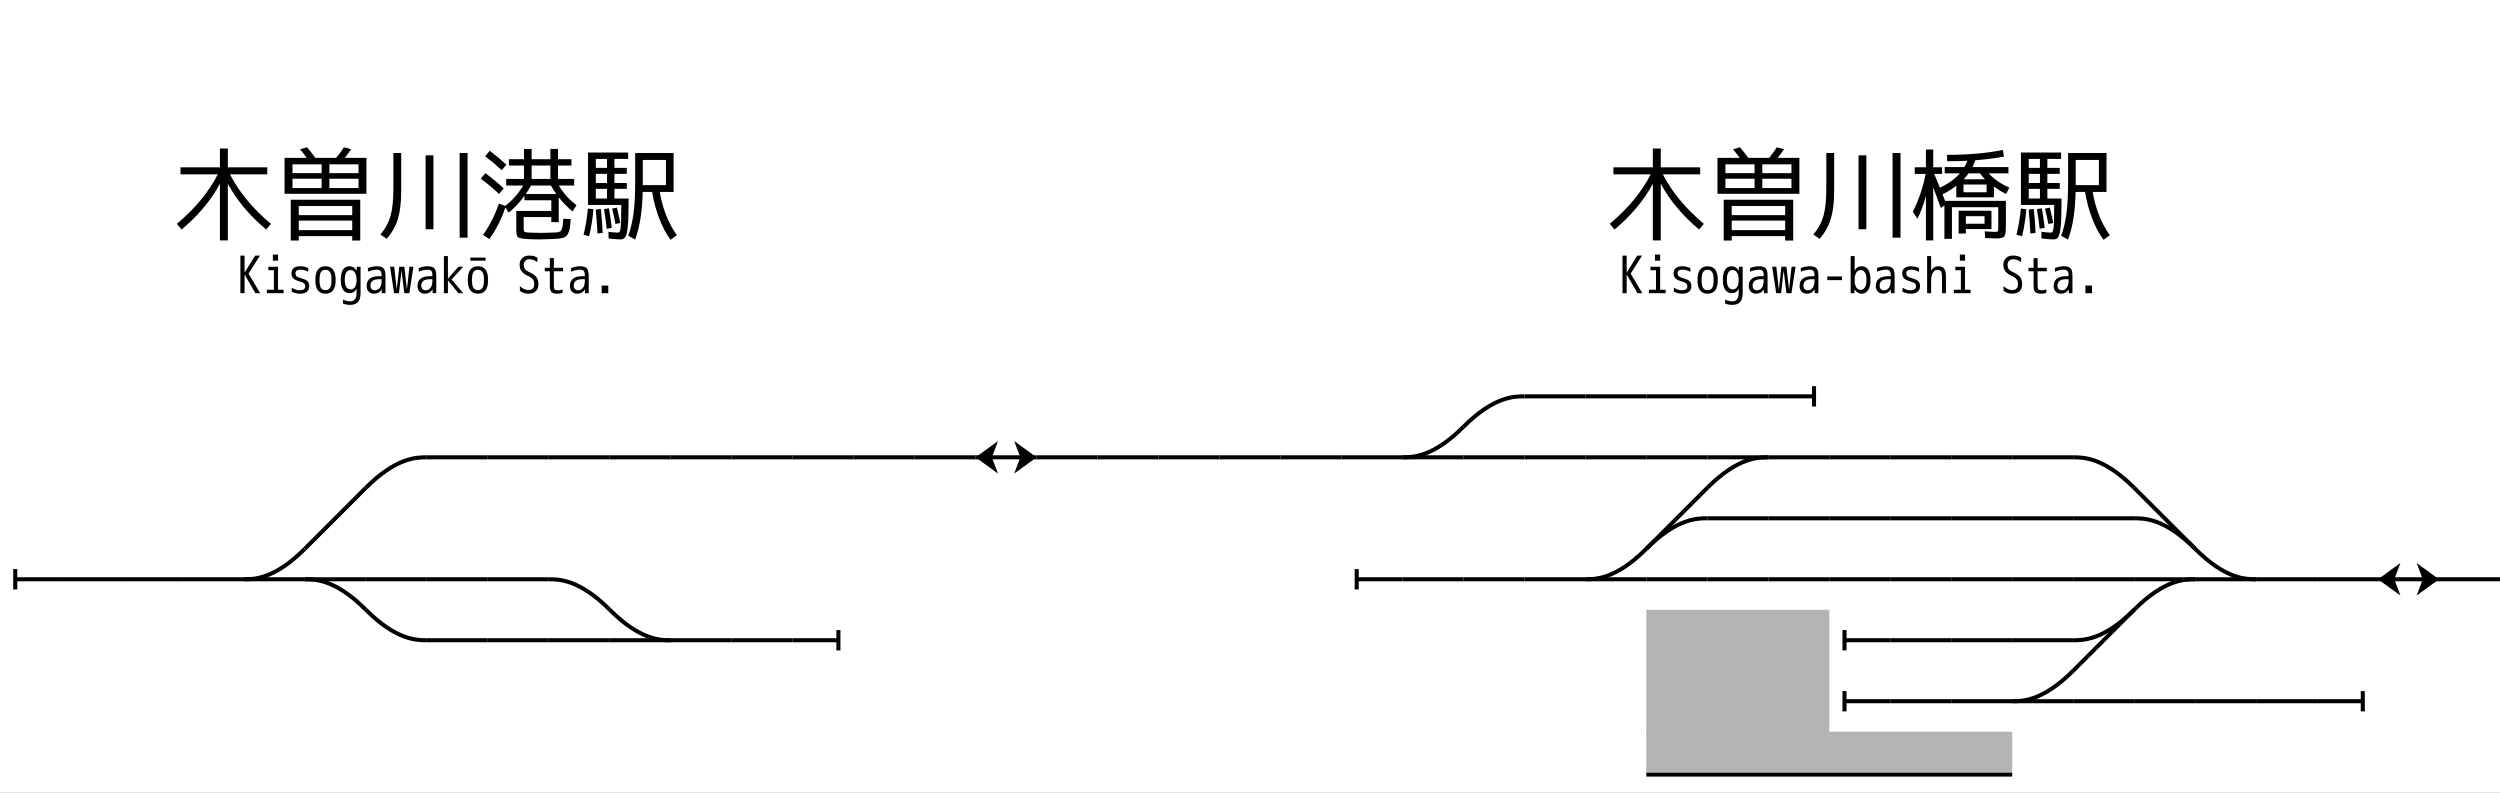 <?xml version="1.0" encoding="UTF-8" standalone="no"?>
<svg
   xmlns:dc="http://purl.org/dc/elements/1.1/"
   xmlns:cc="http://creativecommons.org/ns#"
   xmlns:rdf="http://www.w3.org/1999/02/22-rdf-syntax-ns#"
   xmlns:svg="http://www.w3.org/2000/svg"
   xmlns="http://www.w3.org/2000/svg"
   xmlns:xlink="http://www.w3.org/1999/xlink"
   xmlns:sodipodi="http://sodipodi.sourceforge.net/DTD/sodipodi-0.dtd"
   xmlns:inkscape="http://www.inkscape.org/namespaces/inkscape"
   width="1230"
   height="390"
   version="1.1"
   id="svg2"
   inkscape:version="0.91 r13725"
   sodipodi:docname="Rail Tracks map Meitetsu Kisogawa-bashi Station.svg">
  <rect width="100%" height="100%" fill="#808080" stroke="none"/>
  <sodipodi:namedview
     pagecolor="#ffffff"
     bordercolor="#666666"
     borderopacity="1"
     objecttolerance="10"
     gridtolerance="10"
     guidetolerance="10"
     inkscape:pageopacity="0"
     inkscape:pageshadow="2"
     inkscape:window-width="1920"
     inkscape:window-height="1001"
     id="namedview1837"
     showgrid="false"
     inkscape:zoom="0.25"
     inkscape:cx="179.2226"
     inkscape:cy="-131.48382"
     inkscape:window-x="-9"
     inkscape:window-y="-9"
     inkscape:window-maximized="1"
     inkscape:current-layer="svg2"
     fit-margin-top="0"
     fit-margin-left="0"
     fit-margin-right="0"
     fit-margin-bottom="0" />
  <defs
     id="defs6">
    <style
       type="text/css"
       id="style8"><![CDATA[
   .str0 {stroke:none}
   .fil0 {fill:none}
   .filw {fill:white;stroke:none}
   .pont {stroke:black;stroke-width:2;stroke-linecap:butt;stroke-linejoin:miter;fill:none}
   .quai {stroke:none;fill:#b3b3b3}
   .bv {stroke:none;fill:#666666}
   .route {stroke:none;fill:black}
   .routec {stroke:white;stroke-width:2;stroke-dasharray:5;stroke-dashoffset:2.5;stroke-linecap:butt;stroke-linejoin:miter;fill:none}
   .pn {stroke:#363636;stroke-width:2;stroke-linecap:butt;stroke-linejoin:miter;fill:none}
   .fleche {stroke:black;stroke-width:2;stroke-linecap:butt;stroke-linejoin:miter;fill:none}
   .flechef {stroke:none;fill:black}
   .default {stroke:black;stroke-width:2;stroke-linecap:butt;stroke-linejoin:miter;fill:black}
  ]]></style>
    <linearGradient
       id="Grad"
       gradientUnit="objectBoundingBox"
       spreadMethod="pad">
      <stop
         stop-color="white"
         offset="0"
         id="stop11" />
      <stop
         stop-color="black"
         offset="1"
         id="stop13" />
    </linearGradient>
    <symbol
       id="S"
       viewBox="-15 -15 60 60">
      <line
         class="fil0"
         x1="0"
         y1="15"
         x2="30"
         y2="15"
         id="line16"
         style="fill:none" />
      <path
         class="str0"
         d="m 9.5,15 11,-8 -3,8 3,8 -11,-8 z"
         id="path18"
         inkscape:connector-curvature="0"
         style="stroke:none" />
    </symbol>
    <symbol
       id="A1"
       viewBox="-15 -15 60 60">
      <rect
         class="filw"
         x="0"
         y="7.5"
         width="30"
         height="15"
         id="rect21"
         style="fill:#ffffff;stroke:none" />
      <line
         class="fil0"
         x1="0"
         y1="15"
         x2="30"
         y2="15"
         id="line23"
         style="fill:none" />
      <path
         class="pont"
         d="m 0,7.5 30,0"
         id="path25"
         inkscape:connector-curvature="0"
         style="fill:none;stroke:#000000;stroke-width:2;stroke-linecap:butt;stroke-linejoin:miter" />
      <path
         class="pont"
         d="m 0,22.5 30,0"
         id="path27"
         inkscape:connector-curvature="0"
         style="fill:none;stroke:#000000;stroke-width:2;stroke-linecap:butt;stroke-linejoin:miter" />
    </symbol>
    <symbol
       id="P2"
       viewBox="-15 -15 60 60">
      <rect
         class="filw"
         x="0"
         y="7.5"
         width="30"
         height="15"
         id="rect30"
         style="fill:#ffffff;stroke:none" />
      <line
         class="fil0"
         x1="0"
         y1="15"
         x2="30"
         y2="15"
         id="line32"
         style="fill:none" />
      <path
         class="pont"
         d="m 7.5,0 0,7.5 22.5,0"
         id="path34"
         inkscape:connector-curvature="0"
         style="fill:none;stroke:#000000;stroke-width:2;stroke-linecap:butt;stroke-linejoin:miter" />
      <path
         class="pont"
         d="m 7.5,30 0,-7.5 22.5,0"
         id="path36"
         inkscape:connector-curvature="0"
         style="fill:none;stroke:#000000;stroke-width:2;stroke-linecap:butt;stroke-linejoin:miter" />
    </symbol>
    <symbol
       id="Q3"
       viewBox="-15 -15 60 60">
      <path
         class="pont"
         d="m 7.5,0 0,7.5 7.5,0"
         id="path39"
         inkscape:connector-curvature="0"
         style="fill:none;stroke:#000000;stroke-width:2;stroke-linecap:butt;stroke-linejoin:miter" />
    </symbol>
    <symbol
       id="A2"
       viewBox="-15 -15 60 60">
      <rect
         class="filw"
         x="0"
         y="7.5"
         width="30"
         height="22.5"
         id="rect42"
         style="fill:#ffffff;stroke:none" />
      <line
         class="fil0"
         x1="0"
         y1="15"
         x2="30"
         y2="15"
         id="line44"
         style="fill:none" />
      <path
         class="pont"
         d="m 0,7.5 30,0"
         id="path46"
         inkscape:connector-curvature="0"
         style="fill:none;stroke:#000000;stroke-width:2;stroke-linecap:butt;stroke-linejoin:miter" />
    </symbol>
    <symbol
       id="T4"
       viewBox="-15 -15 60 60">
      <line
         class="fil0"
         x1="0"
         y1="30"
         x2="25"
         y2="5"
         id="line49"
         style="fill:none" />
      <path
         class="pont"
         d="m 17,5 4,-4 8,8 -4,4"
         id="path51"
         inkscape:connector-curvature="0"
         style="fill:none;stroke:#000000;stroke-width:2;stroke-linecap:butt;stroke-linejoin:miter" />
    </symbol>
    <symbol
       id="undefined"
       viewBox="-15 -15 60 60">
      <rect
         style="fill:#000000;stroke:none"
         x="0"
         y="0"
         width="30"
         height="30"
         id="rect54" />
    </symbol>
    <symbol
       id="P3"
       viewBox="-15 -15 60 60">
      <rect
         class="filw"
         x="0"
         y="7.5"
         width="30"
         height="22.5"
         id="rect57"
         style="fill:#ffffff;stroke:none" />
      <line
         class="fil0"
         x1="0"
         y1="15"
         x2="30"
         y2="15"
         id="line59"
         style="fill:none" />
      <path
         class="pont"
         d="m 7.5,0 0,7.5 15,0 0,-7.5"
         id="path61"
         inkscape:connector-curvature="0"
         style="fill:none;stroke:#000000;stroke-width:2;stroke-linecap:butt;stroke-linejoin:miter" />
    </symbol>
    <symbol
       id="C2"
       viewBox="-15 -15 60 60">
      <path
         class="fil0"
         d="M 0,0 C 5,5 25,5 30,0"
         id="path64"
         inkscape:connector-curvature="0"
         style="fill:none" />
    </symbol>
    <symbol
       id="T1"
       viewBox="-15 -15 60 60">
      <line
         class="fil0"
         x1="7.5"
         y1="15"
         x2="30"
         y2="15"
         id="line67"
         style="fill:none" />
      <path
         class="pont"
         d="m 15,7.5 -7.5,0 0,15 7.5,0"
         id="path69"
         inkscape:connector-curvature="0"
         style="fill:none;stroke:#000000;stroke-width:2;stroke-linecap:butt;stroke-linejoin:miter" />
    </symbol>
    <symbol
       id="B"
       viewBox="-15 -15 60 60">
      <line
         class="fil0"
         x1="7.5"
         y1="15"
         x2="30"
         y2="15"
         id="line72"
         style="fill:none" />
      <line
         class="fil0"
         x1="7.5"
         y1="10"
         x2="7.5"
         y2="20"
         id="line74"
         style="fill:none" />
    </symbol>
    <symbol
       id="T3"
       viewBox="-15 -15 60 60">
      <line
         class="fil0"
         x1="7.5"
         y1="15"
         x2="30"
         y2="15"
         id="line77"
         style="fill:none" />
      <path
         class="pont"
         d="m 7.5,0 0,30"
         id="path79"
         inkscape:connector-curvature="0"
         style="fill:none;stroke:#000000;stroke-width:2;stroke-linecap:butt;stroke-linejoin:miter" />
    </symbol>
    <symbol
       id="TC"
       viewBox="-15 -15 60 60">
      <path
         class="fil0"
         d="M 5,5 C 15,15 25,15 30,15"
         id="path82"
         inkscape:connector-curvature="0"
         style="fill:none" />
      <path
         class="pont"
         d="M 5,13 1,9 9,1 13,5"
         id="path84"
         inkscape:connector-curvature="0"
         style="fill:none;stroke:#000000;stroke-width:2;stroke-linecap:butt;stroke-linejoin:miter" />
    </symbol>
    <symbol
       id="A3"
       viewBox="-15 -15 60 60">
      <path
         class="filw"
         d="M -5,25 5,35 35,5 25,-5 Z"
         id="path87"
         inkscape:connector-curvature="0"
         style="fill:#ffffff;stroke:none" />
      <line
         class="pont"
         x1="-5"
         y1="25"
         x2="25"
         y2="-5"
         id="line89"
         style="fill:none;stroke:#000000;stroke-width:2;stroke-linecap:butt;stroke-linejoin:miter" />
      <line
         class="pont"
         x1="5"
         y1="35"
         x2="35"
         y2="5"
         id="line91"
         style="fill:none;stroke:#000000;stroke-width:2;stroke-linecap:butt;stroke-linejoin:miter" />
      <line
         class="fil0"
         x1="0"
         y1="30"
         x2="30"
         y2="0"
         id="line93"
         style="fill:none" />
    </symbol>
    <symbol
       id="F3"
       viewBox="-15 -15 60 60">
      <line
         class="fleche"
         x1="2"
         y1="2"
         x2="30"
         y2="30"
         id="line96"
         style="fill:none;stroke:#000000;stroke-width:2;stroke-linecap:butt;stroke-linejoin:miter" />
      <path
         class="flechef"
         d="M -0.194,-0.027 6.56,16.095 8.24,7.995 16.246,5.911 -0.194,-0.027 Z"
         id="path98"
         inkscape:connector-curvature="0"
         style="fill:#000000;stroke:none" />
    </symbol>
    <symbol
       id="VS"
       viewBox="-15 -15 60 60">
      <line
         class="fil0"
         style="fill:none;stroke-width:1"
         x1="0"
         y1="2.5"
         x2="30"
         y2="2.5"
         id="line101" />
      <line
         class="fil0"
         style="fill:none;stroke-width:1"
         x1="0"
         y1="7.5"
         x2="30"
         y2="7.5"
         id="line103" />
      <line
         class="fil0"
         style="fill:none;stroke-width:1"
         x1="0"
         y1="12.5"
         x2="30"
         y2="12.5"
         id="line105" />
      <line
         class="fil0"
         style="fill:none;stroke-width:1"
         x1="0"
         y1="17.5"
         x2="30"
         y2="17.5"
         id="line107" />
      <line
         class="fil0"
         style="fill:none;stroke-width:1"
         x1="0"
         y1="22.5"
         x2="30"
         y2="22.5"
         id="line109" />
      <line
         class="fil0"
         style="fill:none;stroke-width:1"
         x1="0"
         y1="27.5"
         x2="30"
         y2="27.5"
         id="line111" />
    </symbol>
    <symbol
       id="F1"
       viewBox="-15 -15 60 60">
      <line
         class="fleche"
         x1="15"
         y1="1"
         x2="15"
         y2="29"
         id="line114"
         style="fill:none;stroke:#000000;stroke-width:2;stroke-linecap:butt;stroke-linejoin:miter" />
      <path
         class="fleche"
         d="M 5,11 15,1 25,11"
         id="path116"
         inkscape:connector-curvature="0"
         style="fill:none;stroke:#000000;stroke-width:2;stroke-linecap:butt;stroke-linejoin:miter" />
    </symbol>
    <symbol
       id="R2"
       viewBox="-15 -15 60 60">
      <rect
         style="fill:url(#Grad);stroke:none"
         x="0"
         y="0"
         width="30"
         height="30"
         id="rect119" />
      <line
         class="routec"
         x1="0"
         y1="15"
         x2="30"
         y2="15"
         id="line121"
         style="fill:none;stroke:#ffffff;stroke-width:2;stroke-linecap:butt;stroke-linejoin:miter;stroke-dasharray:5;stroke-dashoffset:2.5" />
    </symbol>
    <symbol
       id="P4"
       viewBox="-15 -15 60 60">
      <rect
         class="filw"
         x="0"
         y="7.5"
         width="30"
         height="22.5"
         id="rect124"
         style="fill:#ffffff;stroke:none" />
      <line
         class="fil0"
         x1="0"
         y1="15"
         x2="30"
         y2="15"
         id="line126"
         style="fill:none" />
      <path
         class="pont"
         d="m 7.5,0 0,7.5 22.5,0"
         id="path128"
         inkscape:connector-curvature="0"
         style="fill:none;stroke:#000000;stroke-width:2;stroke-linecap:butt;stroke-linejoin:miter" />
    </symbol>
    <symbol
       id="T2"
       viewBox="-15 -15 60 60">
      <line
         class="fil0"
         x1="7.5"
         y1="15"
         x2="30"
         y2="15"
         id="line131"
         style="fill:none" />
      <path
         class="pont"
         d="m 15,7.5 -7.5,0 0,22.5"
         id="path133"
         inkscape:connector-curvature="0"
         style="fill:none;stroke:#000000;stroke-width:2;stroke-linecap:butt;stroke-linejoin:miter" />
    </symbol>
    <symbol
       id="V"
       viewBox="-15 -15 60 60">
      <line
         class="fil0"
         x1="0"
         y1="15"
         x2="30"
         y2="15"
         id="line136"
         style="fill:none" />
    </symbol>
    <symbol
       id="Q"
       viewBox="-15 -15 60 60">
      <rect
         class="quai"
         x="0"
         y="0"
         width="30"
         height="30"
         id="rect139"
         style="fill:#b3b3b3;stroke:none" />
    </symbol>
    <symbol
       id="M"
       viewBox="-15 -15 60 60">
      <line
         class="fil0"
         x1="0"
         y1="30"
         x2="30"
         y2="0"
         id="line142"
         style="fill:none" />
    </symbol>
    <symbol
       id="S2"
       viewBox="-15 -15 60 60">
      <line
         class="fil0"
         x1="0"
         y1="15"
         x2="30"
         y2="15"
         id="line145"
         style="fill:none" />
      <path
         class="str0"
         d="M 0,15 11,7 8,15 11,23 0,15 Z"
         id="path147"
         inkscape:connector-curvature="0"
         style="stroke:none" />
      <path
         class="str0"
         d="m 30,15 -11,-8 3,8 -3,8 11,-8 z"
         id="path149"
         inkscape:connector-curvature="0"
         style="stroke:none" />
    </symbol>
    <symbol
       id="F2"
       viewBox="-15 -15 60 60">
      <g
         transform="matrix(0.707,-0.707,0.707,0.707,-6.213,15)"
         id="g152">
        <line
           class="fleche"
           x1="15"
           y1="1"
           x2="15"
           y2="29"
           id="line154"
           style="fill:none;stroke:#000000;stroke-width:2;stroke-linecap:butt;stroke-linejoin:miter" />
        <path
           class="fleche"
           d="M 5,11 15,1 25,11"
           id="path156"
           inkscape:connector-curvature="0"
           style="fill:none;stroke:#000000;stroke-width:2;stroke-linecap:butt;stroke-linejoin:miter" />
      </g>
    </symbol>
    <symbol
       id="C"
       viewBox="-15 -15 60 60">
      <path
         class="fil0"
         d="M 0,0 C 15,15 25,15 30,15"
         id="path159"
         inkscape:connector-curvature="0"
         style="fill:none" />
    </symbol>
    <symbol
       id="0"
       viewBox="-15 -15 60 60">
      <rect
         class="filw"
         x="0"
         y="0"
         width="30"
         height="30"
         id="rect162"
         style="fill:#ffffff;stroke:none" />
    </symbol>
    <symbol
       id="B2"
       viewBox="-15 -15 60 60">
      <line
         class="fil0"
         x1="25"
         y1="5"
         x2="0"
         y2="30"
         id="line165"
         style="fill:none" />
      <line
         class="fil0"
         x1="22"
         y1="2"
         x2="28"
         y2="8"
         id="line167"
         style="fill:none" />
    </symbol>
    <symbol
       id="PN"
       viewBox="-15 -15 60 60">
      <rect
         class="route"
         x="0"
         y="0"
         width="30"
         height="30"
         id="rect170"
         style="fill:#000000;stroke:none" />
      <line
         class="routec"
         x1="15"
         y1="0"
         x2="15"
         y2="30"
         id="line172"
         style="fill:none;stroke:#ffffff;stroke-width:2;stroke-linecap:butt;stroke-linejoin:miter;stroke-dasharray:5;stroke-dashoffset:2.5" />
      <line
         class="pn"
         x1="0"
         y1="15"
         x2="30"
         y2="15"
         id="line174"
         style="fill:none;stroke:#363636;stroke-width:2;stroke-linecap:butt;stroke-linejoin:miter" />
    </symbol>
    <symbol
       id="P"
       viewBox="-15 -15 60 60">
      <rect
         class="filw"
         x="0"
         y="7.5"
         width="30"
         height="15"
         id="rect177"
         style="fill:#ffffff;stroke:none" />
      <line
         class="fil0"
         x1="0"
         y1="15"
         x2="30"
         y2="15"
         id="line179"
         style="fill:none" />
      <path
         class="pont"
         d="m 7.5,0 0,7.5 15,0 0,-7.5"
         id="path181"
         inkscape:connector-curvature="0"
         style="fill:none;stroke:#000000;stroke-width:2;stroke-linecap:butt;stroke-linejoin:miter" />
      <path
         class="pont"
         d="m 7.5,30 0,-7.5 15,0 0,7.5"
         id="path183"
         inkscape:connector-curvature="0"
         style="fill:none;stroke:#000000;stroke-width:2;stroke-linecap:butt;stroke-linejoin:miter" />
    </symbol>
    <symbol
       id="BV"
       viewBox="-15 -15 60 60">
      <rect
         class="bv"
         x="0"
         y="0"
         width="30"
         height="30"
         id="rect186"
         style="fill:#666666;stroke:none" />
    </symbol>
    <symbol
       id="A4"
       viewBox="-15 -15 60 60">
      <path
         class="filw"
         d="M -5,25 7.5,37.5 37.5,7.5 25,-5 Z"
         id="path189"
         inkscape:connector-curvature="0"
         style="fill:#ffffff;stroke:none" />
      <line
         class="pont"
         x1="-5"
         y1="25"
         x2="25"
         y2="-5"
         id="line191"
         style="fill:none;stroke:#000000;stroke-width:2;stroke-linecap:butt;stroke-linejoin:miter" />
      <line
         class="fil0"
         x1="0"
         y1="30"
         x2="30"
         y2="0"
         id="line193"
         style="fill:none" />
    </symbol>
    <symbol
       id="Q2"
       viewBox="-15 -15 60 60">
      <rect
         class="quai"
         x="0"
         y="0"
         width="30"
         height="22.5"
         id="rect196"
         style="fill:#b3b3b3;stroke:none" />
      <line
         class="pont"
         x1="0"
         y1="22.5"
         x2="30"
         y2="22.5"
         id="line198"
         style="fill:none;stroke:#000000;stroke-width:2;stroke-linecap:butt;stroke-linejoin:miter" />
    </symbol>
    <symbol
       id="VS2"
       viewBox="-15 -15 60 60">
      <path
         class="fil0"
         style="fill:none;stroke-width:1"
         d="M 0,15 C 10,15 10,2.5 30,2.5"
         id="path201"
         inkscape:connector-curvature="0" />
      <path
         class="fil0"
         style="fill:none;stroke-width:1"
         d="M 0,15 C 10,15 10,7.5 30,7.5"
         id="path203"
         inkscape:connector-curvature="0" />
      <path
         class="fil0"
         style="fill:none;stroke-width:1"
         d="m 0,15 c 10,0 10,-2.5 30,-2.5"
         id="path205"
         inkscape:connector-curvature="0" />
      <path
         class="fil0"
         style="fill:none;stroke-width:1"
         d="m 0,15 c 10,0 10,2.5 30,2.5"
         id="path207"
         inkscape:connector-curvature="0" />
      <path
         class="fil0"
         style="fill:none;stroke-width:1"
         d="m 0,15 c 10,0 10,7.5 30,7.5"
         id="path209"
         inkscape:connector-curvature="0" />
      <path
         class="fil0"
         style="fill:none;stroke-width:1"
         d="m 0,15 c 10,0 10,12.5 30,12.5"
         id="path211"
         inkscape:connector-curvature="0" />
    </symbol>
    <symbol
       id="VS3"
       viewBox="-15 -15 60 60">
      <path
         class="fil0"
         style="fill:none;stroke-width:1"
         d="M 0,0 C 2.5,2.5 10,2.5 30,2.5"
         id="path214"
         inkscape:connector-curvature="0" />
      <path
         class="fil0"
         style="fill:none;stroke-width:1"
         d="M 0,0 C 2.5,2.5 10,7.5 30,7.5"
         id="path216"
         inkscape:connector-curvature="0" />
      <path
         class="fil0"
         style="fill:none;stroke-width:1"
         d="M 0,0 C 2.5,2.5 10,12.5 30,12.5"
         id="path218"
         inkscape:connector-curvature="0" />
      <path
         class="fil0"
         style="fill:none;stroke-width:1"
         d="M 0,0 C 2.5,2.5 10,17.5 30,17.5"
         id="path220"
         inkscape:connector-curvature="0" />
      <path
         class="fil0"
         style="fill:none;stroke-width:1"
         d="M 0,0 C 2.5,2.5 10,22.5 30,22.5"
         id="path222"
         inkscape:connector-curvature="0" />
      <path
         class="fil0"
         style="fill:none;stroke-width:1"
         d="M 0,0 C 2.5,2.5 10,27.5 30,27.5"
         id="path224"
         inkscape:connector-curvature="0" />
    </symbol>
    <symbol
       id="R"
       viewBox="-15 -15 60 60">
      <rect
         class="route"
         x="0"
         y="0"
         width="30"
         height="30"
         id="rect227"
         style="fill:#000000;stroke:none" />
      <line
         class="routec"
         x1="0"
         y1="15"
         x2="30"
         y2="15"
         id="line229"
         style="fill:none;stroke:#ffffff;stroke-width:2;stroke-linecap:butt;stroke-linejoin:miter;stroke-dasharray:5;stroke-dashoffset:2.5" />
    </symbol>
  </defs>
  <path
     style="fill:#ffffff;fill-rule:evenodd;stroke:none;stroke-width:0.434px;stroke-linecap:butt;stroke-linejoin:miter;stroke-opacity:1"
     d="m 0,0 1230,0 0,390 -1230,0 z"
     id="rect4284"
     inkscape:connector-curvature="0" />
  <use
     style="fill:#000000;stroke:#000000;stroke-width:2;stroke-linecap:butt;stroke-linejoin:miter"
     id="use1671-5-2-8-8"
     height="2"
     width="2"
     y="24"
     x="35"
     xlink:href="#V"
     transform="matrix(30,0,0,30,-285,-465)" />
  <use
     style="fill:#000000;stroke:#000000;stroke-width:2;stroke-linecap:butt;stroke-linejoin:miter"
     id="use1671-5-5-2"
     height="2"
     width="2"
     y="24"
     x="35"
     xlink:href="#V"
     transform="matrix(30,0,0,30,-195,-465)" />
  <use
     style="fill:#000000;stroke:#000000;stroke-width:2;stroke-linecap:butt;stroke-linejoin:miter"
     id="use1671-5-7-86-3"
     height="2"
     width="2"
     y="24"
     x="35"
     xlink:href="#V"
     transform="matrix(30,0,0,30,-225,-465)" />
  <use
     style="fill:#000000;stroke:#000000;stroke-width:2;stroke-linecap:butt;stroke-linejoin:miter"
     id="use1671-5-2-6-4"
     height="2"
     width="2"
     y="24"
     x="35"
     xlink:href="#V"
     transform="matrix(30,0,0,30,-135,-465)" />
  <use
     style="fill:#000000;stroke:#000000;stroke-width:2;stroke-linecap:butt;stroke-linejoin:miter"
     id="use1671-5-7-8-3-0"
     height="2"
     width="2"
     y="24"
     x="35"
     xlink:href="#V"
     transform="matrix(30,0,0,30,-165,-465)" />
  <use
     style="fill:#000000;stroke:#000000;stroke-width:2;stroke-linecap:butt;stroke-linejoin:miter"
     id="use1671-5-7-5-1-8"
     height="2"
     width="2"
     y="24"
     x="35"
     xlink:href="#V"
     transform="matrix(30,0,0,30,-105,-465)" />
  <use
     style="fill:#000000;stroke:#000000;stroke-width:2;stroke-linecap:butt;stroke-linejoin:miter"
     id="use1671-5-5-7-1-4"
     height="2"
     width="2"
     y="24"
     x="35"
     xlink:href="#V"
     transform="matrix(30,0,0,30,-105,-405)" />
  <use
     style="fill:#000000;stroke:#000000;stroke-width:2;stroke-linecap:butt;stroke-linejoin:miter"
     id="use1671-5-5-7-1-0-8"
     height="2"
     width="2"
     y="24"
     x="35"
     xlink:href="#V"
     transform="matrix(30,0,0,30,-135,-405)" />
  <use
     style="fill:#000000;stroke:#000000;stroke-width:2;stroke-linecap:butt;stroke-linejoin:miter"
     id="use1105-4-1-8"
     height="2"
     width="2"
     y="12"
     x="21"
     xlink:href="#V"
     transform="matrix(30,0,0,30,165,-105)" />
  <use
     style="fill:#000000;stroke:#000000;stroke-width:2;stroke-linecap:butt;stroke-linejoin:miter"
     id="use1671-56"
     height="2"
     width="2"
     y="24"
     x="35"
     xlink:href="#V"
     transform="matrix(30,0,0,30,-315,-465)" />
  <use
     style="fill:#000000;stroke:#000000;stroke-width:2;stroke-linecap:butt;stroke-linejoin:miter"
     id="use1671-5-2-6-4-8"
     height="2"
     width="2"
     y="24"
     x="35"
     xlink:href="#V"
     transform="matrix(30,0,0,30,-135,-495)" />
  <use
     style="fill:#000000;stroke:#000000;stroke-width:2;stroke-linecap:butt;stroke-linejoin:miter"
     id="use1671-5-7-8-3-0-8"
     height="2"
     width="2"
     y="24"
     x="35"
     xlink:href="#V"
     transform="matrix(30,0,0,30,-225,-525)" />
  <use
     style="fill:#000000;stroke:#000000;stroke-width:2;stroke-linecap:butt;stroke-linejoin:miter"
     id="use1671-5-7-5-1-8-7"
     height="2"
     width="2"
     y="24"
     x="35"
     xlink:href="#V"
     transform="matrix(30,0,0,30,-105,-495)" />
  <use
     style="fill:#000000;stroke:#000000;stroke-width:2;stroke-linecap:butt;stroke-linejoin:miter"
     id="use1671-5-5-7-1-4-2"
     height="2"
     width="2"
     y="24"
     x="35"
     xlink:href="#V"
     transform="matrix(30,0,0,30,-105,-435)" />
  <use
     style="fill:#000000;stroke:#000000;stroke-width:2;stroke-linecap:butt;stroke-linejoin:miter"
     id="use1671-5-7-86-9-9-4-9"
     height="2"
     width="2"
     y="24"
     x="35"
     xlink:href="#V"
     transform="matrix(30,0,0,30,-165,-495)" />
  <use
     style="fill:#000000;stroke:#000000;stroke-width:2;stroke-linecap:butt;stroke-linejoin:miter"
     id="use1671-5-5-7-1-0-8-5"
     height="2"
     width="2"
     y="24"
     x="35"
     xlink:href="#V"
     transform="matrix(30,0,0,30,-135,-435)" />
  <use
     style="fill:#000000;stroke:#000000;stroke-width:2;stroke-linecap:butt;stroke-linejoin:miter"
     id="use1455-6-2-3"
     height="2"
     width="2"
     y="30"
     x="28"
     xlink:href="#Q"
     transform="matrix(90,0,0,62,-1755,-1591)" />
  <use
     style="fill:#000000;stroke:#000000;stroke-width:2;stroke-linecap:butt;stroke-linejoin:miter"
     id="use415-5-4"
     height="2"
     width="2"
     y="40"
     x="0"
     xlink:href="#M"
     transform="matrix(30,0,0,30,795,-975)" />
  <use
     style="fill:#000000;stroke:#000000;stroke-width:2;stroke-linecap:butt;stroke-linejoin:miter"
     id="use1157-4-7"
     transform="matrix(-30,0,0,30,1455,-405)"
     height="2"
     width="2"
     y="22"
     x="21"
     xlink:href="#C" />
  <use
     style="fill:#000000;stroke:#000000;stroke-width:2;stroke-linecap:butt;stroke-linejoin:miter"
     id="use1215-3-7-0"
     transform="matrix(30,0,0,-30,195,1335)"
     height="2"
     width="2"
     y="36"
     x="21"
     xlink:href="#C" />
  <use
     style="fill:#000000;stroke:#000000;stroke-width:2;stroke-linecap:butt;stroke-linejoin:miter"
     id="use1671-5-0-9-3"
     height="2"
     width="2"
     y="24"
     x="35"
     xlink:href="#V"
     transform="matrix(30,0,0,30,-195,-495)" />
  <use
     style="fill:#000000;stroke:#000000;stroke-width:2;stroke-linecap:butt;stroke-linejoin:miter"
     id="use1671-5-7-5-5-1"
     height="2"
     width="2"
     y="24"
     x="35"
     xlink:href="#V"
     transform="matrix(30,0,0,30,-225,-495)" />
  <use
     style="fill:#000000;stroke:#000000;stroke-width:2;stroke-linecap:butt;stroke-linejoin:miter"
     id="use1671-5-2-8-8-9"
     height="2"
     width="2"
     y="24"
     x="35"
     xlink:href="#V"
     transform="matrix(30,0,0,30,-255,-525)" />
  <use
     style="fill:#000000;stroke:#000000;stroke-width:2;stroke-linecap:butt;stroke-linejoin:miter"
     id="use1671-5-2-6-6-7"
     height="2"
     width="2"
     y="24"
     x="35"
     xlink:href="#V"
     transform="matrix(30,0,0,30,-45,-495)" />
  <use
     style="fill:#000000;stroke:#000000;stroke-width:2;stroke-linecap:butt;stroke-linejoin:miter"
     id="use1671-5-7-8-3-7-3"
     height="2"
     width="2"
     y="24"
     x="35"
     xlink:href="#V"
     transform="matrix(30,0,0,30,-75,-435)" />
  <use
     style="fill:#000000;stroke:#000000;stroke-width:2;stroke-linecap:butt;stroke-linejoin:miter"
     id="use1107-0-6-1"
     transform="matrix(-30,0,0,-30,1695,615)"
     height="2"
     width="2"
     y="12"
     x="21"
     xlink:href="#C" />
  <use
     style="fill:#000000;stroke:#000000;stroke-width:2;stroke-linecap:butt;stroke-linejoin:miter"
     id="use373-6-5"
     transform="matrix(0,30,-30,0,1995,225)"
     height="2"
     width="2"
     y="30"
     x="0"
     xlink:href="#M" />
  <use
     style="fill:#000000;stroke:#000000;stroke-width:2;stroke-linecap:butt;stroke-linejoin:miter"
     id="use313-3-9"
     height="2"
     width="2"
     y="16"
     x="0"
     xlink:href="#C"
     transform="matrix(30,0,0,30,1065,-225)" />
  <use
     style="fill:#000000;stroke:#000000;stroke-width:2;stroke-linecap:butt;stroke-linejoin:miter"
     id="use415-5-4-0"
     height="2"
     width="2"
     y="40"
     x="0"
     xlink:href="#M"
     transform="matrix(30,0,0,30,1005,-915)" />
  <use
     style="fill:#000000;stroke:#000000;stroke-width:2;stroke-linecap:butt;stroke-linejoin:miter"
     id="use1157-4-7-6"
     transform="matrix(-30,0,0,30,1665,-345)"
     height="2"
     width="2"
     y="22"
     x="21"
     xlink:href="#C" />
  <use
     style="fill:#000000;stroke:#000000;stroke-width:2;stroke-linecap:butt;stroke-linejoin:miter"
     id="use1215-3-7-0-7"
     transform="matrix(30,0,0,-30,405,1395)"
     height="2"
     width="2"
     y="36"
     x="21"
     xlink:href="#C" />
  <use
     style="fill:#000000;stroke:#000000;stroke-width:2;stroke-linecap:butt;stroke-linejoin:miter"
     id="use1671-5-2-6-4-9"
     height="2"
     width="2"
     y="24"
     x="35"
     xlink:href="#V"
     transform="matrix(30,0,0,30,-45,-465)" />
  <use
     style="fill:#000000;stroke:#000000;stroke-width:2;stroke-linecap:butt;stroke-linejoin:miter"
     id="use1671-5-7-8-3-0-2"
     height="2"
     width="2"
     y="24"
     x="35"
     xlink:href="#V"
     transform="matrix(30,0,0,30,-75,-465)" />
  <use
     style="fill:#000000;stroke:#000000;stroke-width:2;stroke-linecap:butt;stroke-linejoin:miter"
     id="use1671-5-7-5-1-8-2"
     height="2"
     width="2"
     y="24"
     x="35"
     xlink:href="#V"
     transform="matrix(30,0,0,30,-15,-465)" />
  <use
     style="fill:#000000;stroke:#000000;stroke-width:2;stroke-linecap:butt;stroke-linejoin:miter"
     id="use1671-5-2-8-7-1-5"
     height="2"
     width="2"
     y="24"
     x="35"
     xlink:href="#V"
     transform="matrix(30,0,0,30,15,-405)" />
  <use
     style="fill:#000000;stroke:#000000;stroke-width:2;stroke-linecap:butt;stroke-linejoin:miter"
     id="use1671-5-5-7-1-2"
     height="2"
     width="2"
     y="24"
     x="35"
     xlink:href="#V"
     transform="matrix(30,0,0,30,-15,-405)" />
  <use
     style="fill:#000000;stroke:#000000;stroke-width:2;stroke-linecap:butt;stroke-linejoin:miter"
     id="use1671-5-7-86-9-9-45"
     height="2"
     width="2"
     y="24"
     x="35"
     xlink:href="#V"
     transform="matrix(30,0,0,30,-75,-405)" />
  <use
     style="fill:#000000;stroke:#000000;stroke-width:2;stroke-linecap:butt;stroke-linejoin:miter"
     id="use1671-5-5-7-1-0-4"
     height="2"
     width="2"
     y="24"
     x="35"
     xlink:href="#V"
     transform="matrix(30,0,0,30,-45,-405)" />
  <use
     style="fill:#000000;stroke:#000000;stroke-width:2;stroke-linecap:butt;stroke-linejoin:miter"
     id="use1671-5-2-8-8-6"
     height="2"
     width="2"
     y="24"
     x="35"
     xlink:href="#V"
     transform="matrix(30,0,0,30,45,-465)" />
  <use
     style="fill:#000000;stroke:#000000;stroke-width:2;stroke-linecap:butt;stroke-linejoin:miter"
     id="use1671-5-5-2-5"
     height="2"
     width="2"
     y="24"
     x="35"
     xlink:href="#V"
     transform="matrix(30,0,0,30,-705,-525)" />
  <use
     style="fill:#000000;stroke:#000000;stroke-width:2;stroke-linecap:butt;stroke-linejoin:miter"
     id="use1671-5-7-86-3-1"
     height="2"
     width="2"
     y="24"
     x="35"
     xlink:href="#V"
     transform="matrix(30,0,0,30,135,-465)" />
  <use
     style="fill:#000000;stroke:#000000;stroke-width:2;stroke-linecap:butt;stroke-linejoin:miter"
     id="use1671-5-2-6-4-80"
     height="2"
     width="2"
     y="24"
     x="35"
     xlink:href="#V"
     transform="matrix(30,0,0,30,-645,-525)" />
  <use
     style="fill:#000000;stroke:#000000;stroke-width:2;stroke-linecap:butt;stroke-linejoin:miter"
     id="use1671-5-7-8-3-0-0"
     height="2"
     width="2"
     y="24"
     x="35"
     xlink:href="#V"
     transform="matrix(30,0,0,30,-675,-525)" />
  <use
     style="fill:#000000;stroke:#000000;stroke-width:2;stroke-linecap:butt;stroke-linejoin:miter"
     id="use1671-5-7-5-1-8-1"
     height="2"
     width="2"
     y="24"
     x="35"
     xlink:href="#V"
     transform="matrix(30,0,0,30,-615,-525)" />
  <use
     style="fill:#000000;stroke:#000000;stroke-width:2;stroke-linecap:butt;stroke-linejoin:miter"
     id="use1671-56-1"
     height="2"
     width="2"
     y="24"
     x="35"
     xlink:href="#V"
     transform="matrix(30,0,0,30,15,-465)" />
  <use
     style="fill:#000000;stroke:#000000;stroke-width:2;stroke-linecap:butt;stroke-linejoin:miter"
     id="use1671-5-5-7-1-0-8-5-4"
     height="2"
     width="2"
     y="24"
     x="35"
     xlink:href="#V"
     transform="matrix(30,0,0,30,-435,-525)" />
  <use
     style="fill:#000000;stroke:#000000;stroke-width:2;stroke-linecap:butt;stroke-linejoin:miter"
     id="use1155-5-1-1"
     height="2"
     width="2"
     y="22"
     x="21"
     xlink:href="#V"
     transform="matrix(30,0,0,30,465,-345)" />
  <use
     style="fill:#000000;stroke:#000000;stroke-width:2;stroke-linecap:butt;stroke-linejoin:miter"
     id="use1671-5-0-9-3-9"
     height="2"
     width="2"
     y="24"
     x="35"
     xlink:href="#V"
     transform="matrix(30,0,0,30,-495,-525)" />
  <use
     style="fill:#000000;stroke:#000000;stroke-width:2;stroke-linecap:butt;stroke-linejoin:miter"
     id="use1671-5-7-5-5-1-5"
     height="2"
     width="2"
     y="24"
     x="35"
     xlink:href="#V"
     transform="matrix(30,0,0,30,-555,-525)" />
  <use
     style="fill:#000000;stroke:#000000;stroke-width:2;stroke-linecap:butt;stroke-linejoin:miter"
     id="use1671-5-7-8-3-0-2-6"
     height="2"
     width="2"
     y="24"
     x="35"
     xlink:href="#V"
     transform="matrix(30,0,0,30,75,-465)" />
  <use
     style="fill:#000000;stroke:#000000;stroke-width:2;stroke-linecap:butt;stroke-linejoin:miter"
     id="use1671-5-2-6-4-8-3"
     height="2"
     width="2"
     y="24"
     x="35"
     xlink:href="#V"
     transform="matrix(30,0,0,30,-135,-525)" />
  <use
     style="fill:#000000;stroke:#000000;stroke-width:2;stroke-linecap:butt;stroke-linejoin:miter"
     id="use1671-5-7-8-3-0-8-4"
     height="2"
     width="2"
     y="24"
     x="35"
     xlink:href="#V"
     transform="matrix(30,0,0,30,-165,-525)" />
  <use
     style="fill:#000000;stroke:#000000;stroke-width:2;stroke-linecap:butt;stroke-linejoin:miter"
     id="use1671-5-7-5-1-8-7-7"
     height="2"
     width="2"
     y="24"
     x="35"
     xlink:href="#V"
     transform="matrix(30,0,0,30,-105,-525)" />
  <use
     style="fill:#000000;stroke:#000000;stroke-width:2;stroke-linecap:butt;stroke-linejoin:miter"
     id="use1671-5-5-7-1-4-2-0"
     height="2"
     width="2"
     y="24"
     x="35"
     xlink:href="#V"
     transform="matrix(30,0,0,30,-285,-525)" />
  <use
     style="fill:#000000;stroke:#000000;stroke-width:2;stroke-linecap:butt;stroke-linejoin:miter"
     id="use1671-5-7-86-9-9-4-9-9"
     height="2"
     width="2"
     y="24"
     x="35"
     xlink:href="#V"
     transform="matrix(30,0,0,30,-345,-525)" />
  <use
     style="fill:#000000;stroke:#000000;stroke-width:2;stroke-linecap:butt;stroke-linejoin:miter"
     id="use1671-5-5-7-1-0-8-5-1"
     height="2"
     width="2"
     y="24"
     x="35"
     xlink:href="#V"
     transform="matrix(30,0,0,30,-315,-525)" />
  <use
     style="fill:#000000;stroke:#000000;stroke-width:2;stroke-linecap:butt;stroke-linejoin:miter"
     id="use1155-5-1-18"
     height="2"
     width="2"
     y="22"
     x="21"
     xlink:href="#V"
     transform="matrix(30,0,0,30,195,-495)" />
  <use
     style="fill:#000000;stroke:#000000;stroke-width:2;stroke-linecap:butt;stroke-linejoin:miter"
     id="use1157-4-7-9"
     transform="matrix(-30,0,0,30,1365,-465)"
     height="2"
     width="2"
     y="22"
     x="21"
     xlink:href="#C" />
  <use
     style="fill:#000000;stroke:#000000;stroke-width:2;stroke-linecap:butt;stroke-linejoin:miter"
     id="use1215-3-7-0-8"
     transform="matrix(30,0,0,-30,165,1365)"
     height="2"
     width="2"
     y="36"
     x="21"
     xlink:href="#C" />
  <use
     style="fill:#000000;stroke:#000000;stroke-width:2;stroke-linecap:butt;stroke-linejoin:miter"
     id="use1671-5-0-9-3-95"
     height="2"
     width="2"
     y="24"
     x="35"
     xlink:href="#V"
     transform="matrix(30,0,0,30,-195,-525)" />
  <use
     style="fill:#000000;stroke:#000000;stroke-width:2;stroke-linecap:butt;stroke-linejoin:miter"
     id="use1671-5-2-8-8-9-7"
     height="2"
     width="2"
     y="24"
     x="35"
     xlink:href="#V"
     transform="matrix(30,0,0,30,-405,-525)" />
  <use
     style="fill:#000000;stroke:#000000;stroke-width:2;stroke-linecap:butt;stroke-linejoin:miter"
     id="use1671-56-3-9"
     height="2"
     width="2"
     y="24"
     x="35"
     xlink:href="#V"
     transform="matrix(30,0,0,30,-465,-525)" />
  <use
     style="fill:#000000;stroke:#000000;stroke-width:2;stroke-linecap:butt;stroke-linejoin:miter"
     id="use1671-5-7-5-1-1-7-0"
     height="2"
     width="2"
     y="24"
     x="35"
     xlink:href="#V"
     transform="matrix(30,0,0,30,-75,-525)" />
  <use
     style="fill:#000000;stroke:#000000;stroke-width:2;stroke-linecap:butt;stroke-linejoin:miter"
     id="use1671-5-2-8-8-9-8-6"
     height="2"
     width="2"
     y="24"
     x="35"
     xlink:href="#V"
     transform="matrix(30,0,0,30,-75,-495)" />
  <use
     style="fill:#000000;stroke:#000000;stroke-width:2;stroke-linecap:butt;stroke-linejoin:miter"
     id="use1671-56-3-1-8"
     height="2"
     width="2"
     y="24"
     x="35"
     xlink:href="#V"
     transform="matrix(30,0,0,30,-375,-525)" />
  <use
     style="fill:#000000;stroke:#000000;stroke-width:2;stroke-linecap:butt;stroke-linejoin:miter"
     id="use1551-3"
     height="2"
     width="2"
     y="54"
     x="28"
     xlink:href="#S2"
     transform="matrix(30,0,0,30,-375,-1425)" />
  <use
     style="fill:#000000;stroke:#000000;stroke-width:2;stroke-linecap:butt;stroke-linejoin:miter"
     id="use1671-5-2-6-4-8-5"
     height="2"
     width="2"
     y="24"
     x="35"
     xlink:href="#V"
     transform="matrix(30,0,0,30,-285,-555)" />
  <use
     style="fill:#000000;stroke:#000000;stroke-width:2;stroke-linecap:butt;stroke-linejoin:miter"
     id="use1671-5-7-8-3-0-8-1"
     height="2"
     width="2"
     y="24"
     x="35"
     xlink:href="#V"
     transform="matrix(30,0,0,30,-315,-555)" />
  <use
     style="fill:#000000;stroke:#000000;stroke-width:2;stroke-linecap:butt;stroke-linejoin:miter"
     id="use1671-5-7-5-1-8-7-8"
     height="2"
     width="2"
     y="24"
     x="35"
     xlink:href="#V"
     transform="matrix(30,0,0,30,-255,-555)" />
  <use
     style="fill:#000000;stroke:#000000;stroke-width:2;stroke-linecap:butt;stroke-linejoin:miter"
     id="use1215-3-7-0-9"
     transform="matrix(30,0,0,-30,75,1305)"
     height="2"
     width="2"
     y="36"
     x="21"
     xlink:href="#C" />
  <use
     style="fill:#000000;stroke:#000000;stroke-width:2;stroke-linecap:butt;stroke-linejoin:miter"
     id="use1107-0-6-0-7"
     transform="matrix(-30,0,0,-30,1725,645)"
     height="2"
     width="2"
     y="12"
     x="21"
     xlink:href="#C" />
  <use
     style="fill:#000000;stroke:#000000;stroke-width:2;stroke-linecap:butt;stroke-linejoin:miter"
     id="use1551-1"
     height="2"
     width="2"
     y="54"
     x="28"
     xlink:href="#S2"
     transform="matrix(30,0,0,30,315,-1365)" />
  <use
     style="fill:#000000;stroke:#000000;stroke-width:2;stroke-linecap:butt;stroke-linejoin:miter"
     id="use1671-5-2-8-8-6-9"
     height="2"
     width="2"
     y="24"
     x="35"
     xlink:href="#V"
     transform="matrix(30,0,0,30,-735,-525)" />
  <use
     style="fill:#000000;stroke:#000000;stroke-width:2;stroke-linecap:butt;stroke-linejoin:miter"
     id="use1671-5-2-8-8-9-8-7"
     height="2"
     width="2"
     y="24"
     x="35"
     xlink:href="#V"
     transform="matrix(30,0,0,30,-525,-525)" />
  <use
     style="fill:#000000;stroke:#000000;stroke-width:2;stroke-linecap:butt;stroke-linejoin:miter"
     id="use1157-4-7-6-1"
     transform="matrix(-30,0,0,30,1695,-375)"
     height="2"
     width="2"
     y="22"
     x="21"
     xlink:href="#C" />
  <use
     style="fill:#000000;stroke:#000000;stroke-width:2;stroke-linecap:butt;stroke-linejoin:miter"
     id="use1671-5-8"
     height="2"
     width="2"
     y="24"
     x="35"
     xlink:href="#V"
     transform="matrix(30,0,0,30,-915,-465)" />
  <use
     style="fill:#000000;stroke:#000000;stroke-width:2;stroke-linecap:butt;stroke-linejoin:miter"
     id="use1671-5-2-6-1"
     height="2"
     width="2"
     y="24"
     x="35"
     xlink:href="#V"
     transform="matrix(30,0,0,30,-825,-435)" />
  <use
     style="fill:#000000;stroke:#000000;stroke-width:2;stroke-linecap:butt;stroke-linejoin:miter"
     id="use1671-5-7-8-3-8"
     height="2"
     width="2"
     y="24"
     x="35"
     xlink:href="#V"
     transform="matrix(30,0,0,30,-855,-435)" />
  <use
     style="fill:#000000;stroke:#000000;stroke-width:2;stroke-linecap:butt;stroke-linejoin:miter"
     id="use1671-5-0-0-79"
     height="2"
     width="2"
     y="24"
     x="35"
     xlink:href="#V"
     transform="matrix(30,0,0,30,-735,-435)" />
  <use
     style="fill:#000000;stroke:#000000;stroke-width:2;stroke-linecap:butt;stroke-linejoin:miter"
     id="use1671-5-7-5-1-7"
     height="2"
     width="2"
     y="24"
     x="35"
     xlink:href="#V"
     transform="matrix(30,0,0,30,-795,-435)" />
  <use
     style="fill:#000000;stroke:#000000;stroke-width:2;stroke-linecap:butt;stroke-linejoin:miter"
     id="use1671-5-7-8-6-2-8"
     height="2"
     width="2"
     y="24"
     x="35"
     xlink:href="#V"
     transform="matrix(30,0,0,30,-705,-435)" />
  <use
     style="fill:#000000;stroke:#000000;stroke-width:2;stroke-linecap:butt;stroke-linejoin:miter"
     id="use1165-6-1"
     height="2"
     width="2"
     y="24"
     x="21"
     xlink:href="#V"
     transform="matrix(30,0,0,30,-345,-435)" />
  <use
     style="fill:#000000;stroke:#000000;stroke-width:2;stroke-linecap:butt;stroke-linejoin:miter"
     id="use1167-9-9"
     height="2"
     width="2"
     y="24"
     x="21"
     xlink:href="#C"
     transform="matrix(30,0,0,30,-345,-435)" />
  <use
     style="fill:#000000;stroke:#000000;stroke-width:2;stroke-linecap:butt;stroke-linejoin:miter"
     id="use1107-0-7"
     transform="matrix(-30,0,0,-30,945,675)"
     height="2"
     width="2"
     y="12"
     x="21"
     xlink:href="#C" />
  <use
     style="fill:#000000;stroke:#000000;stroke-width:2;stroke-linecap:butt;stroke-linejoin:miter"
     id="use1175-6-27"
     transform="matrix(-30,0,0,-30,1065,1125)"
     height="2"
     width="2"
     y="26"
     x="21"
     xlink:href="#B" />
  <use
     style="fill:#000000;stroke:#000000;stroke-width:2;stroke-linecap:butt;stroke-linejoin:miter"
     id="use1183-5-9"
     height="2"
     width="2"
     y="28"
     x="21"
     xlink:href="#B"
     transform="matrix(30,0,0,30,-645,-585)" />
  <use
     style="fill:#000000;stroke:#000000;stroke-width:2;stroke-linecap:butt;stroke-linejoin:miter"
     id="use1671-5-5-7-8-7"
     height="2"
     width="2"
     y="24"
     x="35"
     xlink:href="#V"
     transform="matrix(30,0,0,30,-765,-525)" />
  <use
     style="fill:#000000;stroke:#000000;stroke-width:2;stroke-linecap:butt;stroke-linejoin:miter"
     id="use1671-5-2-7-9"
     height="2"
     width="2"
     y="24"
     x="35"
     xlink:href="#V"
     transform="matrix(30,0,0,30,-855,-465)" />
  <use
     style="fill:#000000;stroke:#000000;stroke-width:2;stroke-linecap:butt;stroke-linejoin:miter"
     id="use1671-5-7-8-9-1"
     height="2"
     width="2"
     y="24"
     x="35"
     xlink:href="#V"
     transform="matrix(30,0,0,30,-885,-465)" />
  <use
     style="fill:#000000;stroke:#000000;stroke-width:2;stroke-linecap:butt;stroke-linejoin:miter"
     id="use1671-5-7-5-4-20"
     height="2"
     width="2"
     y="24"
     x="35"
     xlink:href="#V"
     transform="matrix(30,0,0,30,-825,-465)" />
  <use
     style="fill:#000000;stroke:#000000;stroke-width:2;stroke-linecap:butt;stroke-linejoin:miter"
     id="use1671-5-2-8-2-6"
     height="2"
     width="2"
     y="24"
     x="35"
     xlink:href="#V"
     transform="matrix(30,0,0,30,-795,-525)" />
  <use
     style="fill:#000000;stroke:#000000;stroke-width:2;stroke-linecap:butt;stroke-linejoin:miter"
     id="use415-5-6"
     height="2"
     width="2"
     y="40"
     x="0"
     xlink:href="#M"
     transform="matrix(30,0,0,30,135,-975)" />
  <use
     style="fill:#000000;stroke:#000000;stroke-width:2;stroke-linecap:butt;stroke-linejoin:miter"
     id="use1157-4-36"
     transform="matrix(-30,0,0,30,795,-405)"
     height="2"
     width="2"
     y="22"
     x="21"
     xlink:href="#C" />
  <use
     style="fill:#000000;stroke:#000000;stroke-width:2;stroke-linecap:butt;stroke-linejoin:miter"
     id="use1215-3-7-6"
     transform="matrix(30,0,0,-30,-465,1335)"
     height="2"
     width="2"
     y="36"
     x="21"
     xlink:href="#C" />
  <use
     style="fill:#000000;stroke:#000000;stroke-width:2;stroke-linecap:butt;stroke-linejoin:miter"
     id="use1671-5-2-4-69"
     height="2"
     width="2"
     y="24"
     x="35"
     xlink:href="#V"
     transform="matrix(30,0,0,30,-825,-525)" />
  <use
     style="fill:#000000;stroke:#000000;stroke-width:2;stroke-linecap:butt;stroke-linejoin:miter"
     id="use1671-5-7-8-93-5"
     height="2"
     width="2"
     y="24"
     x="35"
     xlink:href="#V"
     transform="matrix(30,0,0,30,-855,-525)" />
  <use
     style="fill:#000000;stroke:#000000;stroke-width:2;stroke-linecap:butt;stroke-linejoin:miter"
     id="use1167-9-5-3"
     height="2"
     width="2"
     y="24"
     x="21"
     xlink:href="#C"
     transform="matrix(30,0,0,30,-465,-435)" />
  <use
     style="fill:#000000;stroke:#000000;stroke-width:2;stroke-linecap:butt;stroke-linejoin:miter"
     id="use1107-0-0-9"
     transform="matrix(-30,0,0,-30,825,675)"
     height="2"
     width="2"
     y="12"
     x="21"
     xlink:href="#C" />
  <use
     style="fill:#000000;stroke:#000000;stroke-width:2;stroke-linecap:butt;stroke-linejoin:miter"
     id="use1671-5-2-1-6"
     height="2"
     width="2"
     y="24"
     x="35"
     xlink:href="#V"
     transform="matrix(30,0,0,30,-945,-465)" />
  <use
     style="fill:#000000;stroke:#000000;stroke-width:2;stroke-linecap:butt;stroke-linejoin:miter"
     id="use1671-5-7-8-7-9"
     height="2"
     width="2"
     y="24"
     x="35"
     xlink:href="#V"
     transform="matrix(30,0,0,30,-1035,-465)" />
  <use
     style="fill:#000000;stroke:#000000;stroke-width:2;stroke-linecap:butt;stroke-linejoin:miter"
     id="use1671-5-8-2"
     height="2"
     width="2"
     y="24"
     x="35"
     xlink:href="#V"
     transform="matrix(30,0,0,30,-975,-465)" />
  <use
     style="fill:#000000;stroke:#000000;stroke-width:2;stroke-linecap:butt;stroke-linejoin:miter"
     id="use1671-5-2-1-6-6"
     height="2"
     width="2"
     y="24"
     x="35"
     xlink:href="#V"
     transform="matrix(30,0,0,30,-1005,-465)" />
  <use
     style="fill:#000000;stroke:#000000;stroke-width:2;stroke-linecap:butt;stroke-linejoin:miter"
     id="use1175-6-20"
     transform="matrix(30,0,0,-30,255,1155)"
     height="2"
     width="2"
     y="26"
     x="21"
     xlink:href="#B" />
  <use
     style="fill:#000000;stroke:#000000;stroke-width:2;stroke-linecap:butt;stroke-linejoin:miter"
     id="use1175-6-4-6"
     transform="matrix(30,0,0,-30,255,1125)"
     height="2"
     width="2"
     y="26"
     x="21"
     xlink:href="#B" />
  <use
     style="fill:#000000;stroke:#000000;stroke-width:2;stroke-linecap:butt;stroke-linejoin:miter"
     id="use1503-6"
     height="2"
     width="2"
     y="42"
     x="28"
     xlink:href="#Q2"
     transform="matrix(180,0,0,28.169,-4320,-837.166)" />
  <use
     style="fill:#000000;stroke:#000000;stroke-width:2;stroke-linecap:butt;stroke-linejoin:miter"
     id="use1175-6-4-5-8"
     transform="matrix(-30,0,0,-30,1815,1155)"
     height="2"
     width="2"
     y="26"
     x="21"
     xlink:href="#B" />
  <use
     style="fill:#000000;stroke:#000000;stroke-width:2;stroke-linecap:butt;stroke-linejoin:miter"
     id="use1183-5-9-4"
     height="2"
     width="2"
     y="28"
     x="21"
     xlink:href="#B"
     transform="matrix(30,0,0,30,15,-585)" />
  <use
     style="fill:#000000;stroke:#000000;stroke-width:2;stroke-linecap:butt;stroke-linejoin:miter"
     id="use1671-5-7-8-7-9-6"
     height="2"
     width="2"
     y="24"
     x="35"
     xlink:href="#V"
     transform="matrix(30,0,0,30,-375,-465)" />
  <use
     style="fill:#000000;stroke:#000000;stroke-width:2;stroke-linecap:butt;stroke-linejoin:miter"
     id="use1671-5-2-1-6-6-9"
     height="2"
     width="2"
     y="24"
     x="35"
     xlink:href="#V"
     transform="matrix(30,0,0,30,-345,-465)" />
  <use
     style="fill:#000000;stroke:#000000;stroke-width:2;stroke-linecap:butt;stroke-linejoin:miter"
     id="use1175-01"
     transform="matrix(-30,0,0,-30,1545,1005)"
     height="2"
     width="2"
     y="26"
     x="21"
     xlink:href="#B" />
  <g
     style="font-style:normal;font-variant:normal;font-weight:normal;font-stretch:normal;font-size:45px;line-height:100%;font-family:'VL Gothic';-inkscape-font-specification:'VL Gothic, Normal';text-align:center;letter-spacing:0px;word-spacing:0px;writing-mode:lr-tb;text-anchor:middle;fill:#000000;fill-opacity:1;stroke:none;stroke-width:1px;stroke-linecap:butt;stroke-linejoin:miter;stroke-opacity:1"
     id="text5848"
     transform="translate(435,-33)">
    <path
       d="m 382.1,106.085 0,9.25 19.4,0 0,3.45 -18.35,0 q 6.65,13 20.15,24.35 l -2.35,2.8 q -12.35,-10.4 -18.85,-22.55 l 0,27.9 -3.9,0 0,-27.9 q -6.5,12.15 -18.85,22.55 l -2.35,-2.8 q 13.5,-11.35 20.15,-24.35 l -18.35,0 0,-3.45 19.4,0 0,-9.25 3.9,0 z"
       style="font-size:50px;text-align:center;text-anchor:middle"
       id="path4540"
       inkscape:connector-curvature="0" />
    <path
       d="m 417,149.185 0,2.15 -3.95,0 0,-20.05 34.2,0 0,20.05 -3.95,0 0,-2.15 -26.3,0 z m 0,-10.35 26.3,0 0,-4.5 -26.3,0 0,4.5 z m 0,2.7 0,4.7 26.3,0 0,-4.7 -26.3,0 z m 15.05,-20.6 0,4.6 14.35,0 0,-4.6 -14.35,0 z m 0,-2.75 14.35,0 0,-4.35 -14.35,0 0,4.35 z m -3.8,2.75 -14.35,0 0,4.6 14.35,0 0,-4.6 z m 0,-2.75 0,-4.35 -14.35,0 0,4.35 14.35,0 z m -14.35,10.15 -3.9,0 0,-17.65 10.95,0 q -2,-2.7 -3.3,-4.2 l 3.4,-1.05 q 2,2.3 4.1,5.25 l 10.25,0 q 2.1,-2.55 3.8,-5.2 l 3.55,0.9 q -1.35,2.05 -3.1,4.3 l 10.65,0 0,17.65 -36.4,0 z"
       style="font-size:50px;text-align:center;text-anchor:middle"
       id="path4542"
       inkscape:connector-curvature="0" />
    <path
       d="m 463.55,108.285 3.85,0 0,18.65 q 0,8.4 -1.65,13.8 -1.65,5.4 -5.5,9.75 l -3.1,-2.1 q 3.6,-4.15 5,-9.15 1.4,-5 1.4,-13.55 l 0,-17.4 z m 15.85,37.5 0,-36.35 3.85,0 0,36.35 -3.85,0 z m 16.75,4.15 0,-41.65 3.9,0 0,41.65 -3.9,0 z"
       style="font-size:50px;text-align:center;text-anchor:middle"
       id="path4544"
       inkscape:connector-curvature="0" />
    <path
       d="m 507.05,115.285 5.5,0 0,-8.7 3.6,0 0,8.7 4.35,0 0,3.3 -3.85,0 q 0.9,2.05 2.75,6.75 6.1,-2.8 9.8,-7.05 l -7.4,0 0,-3.1 9.65,0 q 0.9,-1.5 1.55,-3.1 -4.05,0.25 -10,0.25 l -0.1,-3.15 q 15.5,0 27.5,-2.4 l 0.55,3.25 q -6.15,1.2 -14.05,1.8 -0.5,1.5 -1.45,3.35 l 17.7,0 0,3.1 -9.75,0 q 4.2,4.45 10.2,7 l -1.6,3.15 q -2.75,-1.3 -6,-3.7 l 0,5.35 -14.95,0 -3.55,0 0,-5.75 q -2.9,2.4 -6.8,4.3 0.6,1.6 1.3,3.2 l 29.9,0 0,12.2 q 0,4.3 -0.8,5.3 -0.8,1 -4.2,1 -1.25,0 -5.25,-0.25 l -0.15,-3.25 q 3.65,0.25 4.75,0.25 1.5,0 1.7,-0.3 0.2,-0.3 0.2,-2.15 l 0,-9.7 -22.8,0 0,15.6 -3.7,0 0,-16.45 -1.75,1.25 q -1,-2.8 -3.75,-10.1 l 0,26.05 -3.6,0 0,-21.95 q -1.65,6.2 -4.15,11.3 l -2.3,-3.45 q 4.45,-8.85 6.3,-18.6 l -5.35,0 0,-3.3 z m 24,12.3 11.35,0 0,-3.8 -11.35,0 0,3.8 z m 10.55,-6.4 q -1.1,-1.1 -2.45,-2.9 l -5.6,0 q -0.9,1.25 -2.35,2.9 l 10.4,0 z m -9.4,24.5 0,2.2 -3.55,0 0,-11.2 16.15,0 0,9 -12.6,0 z m 0,-2.6 9.2,0 0,-3.7 -9.2,0 0,3.7 z"
       style="font-size:50px;text-align:center;text-anchor:middle"
       id="path4546"
       inkscape:connector-curvature="0" />
    <path
       d="m 572.8,143.185 q -0.45,-2.55 -1.65,-7.55 l 2.35,-0.5 q 1.35,5.5 1.7,7.6 l -2.4,0.45 z m -4.3,2.35 q -0.45,-4.45 -1.35,-9.65 l 2.45,-0.4 q 0.85,4.9 1.4,9.65 l -2.5,0.4 z m -4.55,2.35 q -0.2,-4.95 -0.85,-11.75 l 2.5,-0.35 q 0.7,6.2 0.9,11.8 l -2.55,0.3 z m -6.85,0.6 q 1.55,-6.2 2.15,-12.9 l 2.7,0.35 q -0.5,6.7 -2.1,13.3 l -2.75,-0.75 z m 16.95,-1.05 q 0.5,0 0.8,-0.4 0.3,-0.4 0.5,-2 0.2,-1.5 0.25,-4.05 0.05,-2.55 0.05,-7.15 l -16.35,0 0,-25.8 19.75,0 0,3.15 -6.75,0 0,4.4 6.1,0 0,2.95 -6.1,0 0,4.5 6.1,0 0,2.9 -6.1,0 0,4.75 6.95,0 0,2.85 q 0,7.5 -0.4,11.2 -0.4,3.7 -1.2,4.9 -0.8,1.2 -2.4,1.15 -1.65,0 -5.8,-0.45 l -0.1,-3.3 q 2.7,0.4 4.7,0.4 z m 12.2,-23.35 11.4,0 0,-12.4 -11.4,0 0,12.25 0,0.15 z m -0.05,3.35 q -0.3,14.4 -3.75,23.45 l -3.35,-1.9 q 1.8,-5 2.6,-11.05 0.8,-6.05 0.8,-15.35 l 0,-14.3 18.9,0 0,19.15 -6.8,0 q 2.05,12.25 8.4,21.3 l -3.05,2.25 q -3.2,-4.25 -5.6,-10.45 -2.4,-6.2 -3.5,-13.1 l -4.65,0 z m -17.55,-11.85 0,-4.4 -5.5,0 0,4.4 5.5,0 z m 0,2.95 -5.5,0 0,4.5 5.5,0 0,-4.5 z m 0,7.4 -5.5,0 0,4.75 5.5,0 0,-4.75 z"
       style="font-size:50px;text-align:center;text-anchor:middle"
       id="path4548"
       inkscape:connector-curvature="0" />
    <path
       d="m 365.325,167.1 0.05,0 5.15,-8.35 2.375,0 -5.625,8.875 5.75,9.625 -2.375,0 -5.275,-9.125 -0.05,0 0,9.125 -2.05,0 0,-18.5 2.05,0 0,8.35 z"
       style="font-size:25px;text-align:center;text-anchor:middle"
       id="path4550"
       inkscape:connector-curvature="0" />
    <path
       d="m 381.8,164.25 0,11.3 2.725,0 0,1.7 -8.25,0 0,-1.7 3.475,0 0,-9.6 -2.725,0 0,-1.7 4.775,0 z m -2.55,-3 0,-3 2.55,0 0,3 -2.55,0 z"
       style="font-size:25px;text-align:center;text-anchor:middle"
       id="path4552"
       inkscape:connector-curvature="0" />
    <path
       d="m 392.775,165.675 q -2.4,0 -2.4,1.825 0,0.85 0.525,1.375 0.525,0.5 1.875,0.875 2.65,0.75 3.5,1.575 0.875,0.825 0.875,2.55 0,1.725 -1.175,2.675 -1.175,0.95 -3.325,0.95 -2.15,0 -4.125,-1 l 0,-2 q 1.95,1.325 3.875,1.325 2.775,0 2.775,-1.95 0,-0.925 -0.55,-1.425 -0.525,-0.5 -2.1,-0.95 -2.3,-0.65 -3.225,-1.55 -0.9,-0.9 -0.9,-2.45 0,-1.65 1.075,-2.575 1.1,-0.925 3.175,-0.925 2.1,0 4,0.875 l 0,1.875 q -1.975,-1.075 -3.875,-1.075 z"
       style="font-size:25px;text-align:center;text-anchor:middle"
       id="path4554"
       inkscape:connector-curvature="0" />
    <path
       d="m 400.15,170.75 q 0,-6.75 5,-6.75 5,0 5,6.75 0,6.75 -5,6.75 -5,0 -5,-6.75 z m 2.75,3.9 q 0.725,1.125 2.25,1.125 1.525,0 2.225,-1.125 0.725,-1.15 0.725,-3.9 0,-2.75 -0.725,-3.875 -0.7,-1.15 -2.225,-1.15 -1.525,0 -2.25,1.15 -0.7,1.125 -0.7,3.875 0,2.75 0.7,3.9 z"
       style="font-size:25px;text-align:center;text-anchor:middle"
       id="path4556"
       inkscape:connector-curvature="0" />
    <path
       d="m 412.65,170.75 q 0,-6.75 4.375,-6.75 2.075,0 3.425,2.125 l 0.05,0 0.05,-1.875 1.85,0 0,12.875 q 0,3.125 -1.275,4.5 -1.25,1.375 -3.85,1.375 -1.775,0 -3.5,-0.625 l 0,-2 q 1.775,0.9 3.5,0.9 3.15,0 3.15,-4.15 l 0,-2 -0.05,0 q -1.075,2.125 -3.35,2.125 -2,0 -3.2,-1.65 -1.175,-1.65 -1.175,-4.85 z m 1.975,0 q 0,2.3 0.775,3.475 0.8,1.15 2.125,1.15 1.3,0 2.1,-1.125 0.8,-1.15 0.8,-3.375 l 0,-0.25 q 0,-2.275 -0.825,-3.5 -0.8,-1.25 -2.075,-1.25 -1.45,0 -2.175,1.175 -0.725,1.15 -0.725,3.7 z"
       style="font-size:25px;text-align:center;text-anchor:middle"
       id="path4558"
       inkscape:connector-curvature="0" />
    <path
       d="m 430.275,164 q 2.5,0 3.425,1 0.95,1 0.95,3.75 l 0,8.5 -1.8,0 -0.05,-1.875 -0.05,0 q -1.175,2.125 -3.725,2.125 -1.625,0 -2.625,-1.025 -1,-1.05 -1,-2.85 0,-2.275 1.525,-3.5 1.55,-1.25 4.6,-1.25 l 1.2,0 0,-0.625 q 0,-1.425 -0.55,-2 -0.55,-0.575 -1.9,-0.575 -0.825,0 -2.1,0.3 -1.275,0.3 -2.15,0.7 l 0,-1.8 q 0.875,-0.375 2.125,-0.625 1.25,-0.25 2.125,-0.25 z m 2.45,6.375 -1.2,0 q -4.25,0 -4.25,3.125 0,1.125 0.575,1.725 0.575,0.6 1.55,0.6 1.475,0 2.4,-1.2 0.925,-1.2 0.925,-3.375 l 0,-0.875 z"
       style="font-size:25px;text-align:center;text-anchor:middle"
       id="path4560"
       inkscape:connector-curvature="0" />
    <path
       d="m 445.175,175.25 0.05,0 1.225,-11 1.95,0 -2,13 -2.475,0 -1.35,-11 -0.05,0 -1.225,11 -2.4,0 -2,-13 2.05,0 1.225,11 0.05,0 1.225,-11 2.5,0 1.225,11 z"
       style="font-size:25px;text-align:center;text-anchor:middle"
       id="path4562"
       inkscape:connector-curvature="0" />
    <path
       d="m 455.275,164 q 2.5,0 3.425,1 0.95,1 0.95,3.75 l 0,8.5 -1.8,0 -0.05,-1.875 -0.05,0 q -1.175,2.125 -3.725,2.125 -1.625,0 -2.625,-1.025 -1,-1.05 -1,-2.85 0,-2.275 1.525,-3.5 1.55,-1.25 4.6,-1.25 l 1.2,0 0,-0.625 q 0,-1.425 -0.55,-2 -0.55,-0.575 -1.9,-0.575 -0.825,0 -2.1,0.3 -1.275,0.3 -2.15,0.7 l 0,-1.8 q 0.875,-0.375 2.125,-0.625 1.25,-0.25 2.125,-0.25 z m 2.45,6.375 -1.2,0 q -4.25,0 -4.25,3.125 0,1.125 0.575,1.725 0.575,0.6 1.55,0.6 1.475,0 2.4,-1.2 0.925,-1.2 0.925,-3.375 l 0,-0.875 z"
       style="font-size:25px;text-align:center;text-anchor:middle"
       id="path4564"
       inkscape:connector-curvature="0" />
    <path
       d="m 464.025,170.825 0,-1.8 7.25,0 0,1.8 -7.25,0 z"
       style="font-size:25px;text-align:center;text-anchor:middle"
       id="path4566"
       inkscape:connector-curvature="0" />
    <path
       d="m 477.5,166.125 0.05,0 q 1.075,-2.125 3.35,-2.125 4.375,0 4.375,6.75 0,3.375 -1.2,5.075 -1.2,1.675 -3.175,1.675 -2.1,0 -3.425,-2.125 l -0.05,0 -0.05,1.875 -1.85,0 0,-18.25 1.975,0 0,7.125 z m 5.8,4.625 q 0,-4.875 -2.9,-4.875 -1.275,0 -2.1,1.25 -0.8,1.225 -0.8,3.5 l 0,0.25 q 0,2.275 0.8,3.525 0.825,1.225 2.1,1.225 1.325,0 2.1,-1.2 0.8,-1.225 0.8,-3.675 z"
       style="font-size:25px;text-align:center;text-anchor:middle"
       id="path4568"
       inkscape:connector-curvature="0" />
    <path
       d="m 492.775,164 q 2.5,0 3.425,1 0.95,1 0.95,3.75 l 0,8.5 -1.8,0 -0.05,-1.875 -0.05,0 q -1.175,2.125 -3.725,2.125 -1.625,0 -2.625,-1.025 -1,-1.05 -1,-2.85 0,-2.275 1.525,-3.5 1.55,-1.25 4.6,-1.25 l 1.2,0 0,-0.625 q 0,-1.425 -0.55,-2 -0.55,-0.575 -1.9,-0.575 -0.825,0 -2.1,0.3 -1.275,0.3 -2.15,0.7 l 0,-1.8 q 0.875,-0.375 2.125,-0.625 1.25,-0.25 2.125,-0.25 z m 2.45,6.375 -1.2,0 q -4.25,0 -4.25,3.125 0,1.125 0.575,1.725 0.575,0.6 1.55,0.6 1.475,0 2.4,-1.2 0.925,-1.2 0.925,-3.375 l 0,-0.875 z"
       style="font-size:25px;text-align:center;text-anchor:middle"
       id="path4570"
       inkscape:connector-curvature="0" />
    <path
       d="m 505.275,165.675 q -2.4,0 -2.4,1.825 0,0.85 0.525,1.375 0.525,0.5 1.875,0.875 2.65,0.75 3.5,1.575 0.875,0.825 0.875,2.55 0,1.725 -1.175,2.675 -1.175,0.95 -3.325,0.95 -2.15,0 -4.125,-1 l 0,-2 q 1.95,1.325 3.875,1.325 2.775,0 2.775,-1.95 0,-0.925 -0.55,-1.425 -0.525,-0.5 -2.1,-0.95 -2.3,-0.65 -3.225,-1.55 -0.9,-0.9 -0.9,-2.45 0,-1.65 1.075,-2.575 1.1,-0.925 3.175,-0.925 2.1,0 4,0.875 l 0,1.875 q -1.975,-1.075 -3.875,-1.075 z"
       style="font-size:25px;text-align:center;text-anchor:middle"
       id="path4572"
       inkscape:connector-curvature="0" />
    <path
       d="m 522.4,169 0,8.25 -1.925,0 0,-7.8 q 0,-2.2 -0.5,-2.925 -0.5,-0.75 -1.825,-0.75 -1.25,0 -2.15,1.4 -0.875,1.4 -0.875,3.775 l 0,6.3 -1.975,0 0,-18.25 1.975,0 0,7.125 0.05,0 q 0.475,-0.975 1.4,-1.55 0.95,-0.575 2.075,-0.575 1.975,0 2.85,1.15 0.9,1.125 0.9,3.85 z"
       style="font-size:25px;text-align:center;text-anchor:middle"
       id="path4574"
       inkscape:connector-curvature="0" />
    <path
       d="m 531.8,164.25 0,11.3 2.725,0 0,1.7 -8.25,0 0,-1.7 3.475,0 0,-9.6 -2.725,0 0,-1.7 4.775,0 z m -2.55,-3 0,-3 2.55,0 0,3 -2.55,0 z"
       style="font-size:25px;text-align:center;text-anchor:middle"
       id="path4576"
       inkscape:connector-curvature="0" />
    <path
       d="m 555.4,160.55 q -1.175,0 -1.95,0.775 -0.75,0.75 -0.75,1.925 0,1.25 0.525,2.075 0.55,0.8 1.8,1.375 2.775,1.225 3.825,2.575 1.05,1.325 1.05,3.475 0,2.35 -1.3,3.55 -1.275,1.2 -3.7,1.2 -2.275,0 -4.125,-1.375 l 0,-2.375 q 2,1.95 4.25,1.95 2.825,0 2.825,-2.95 0,-1.375 -0.65,-2.275 -0.65,-0.9 -2.175,-1.6 -2.35,-1.05 -3.375,-2.375 -1,-1.35 -1,-3.25 0,-2 1.275,-3.25 1.275,-1.25 3.35,-1.25 1.325,0 2.175,0.2 0.85,0.2 1.95,0.8 l 0,2.25 q -1.925,-1.45 -4,-1.45 z"
       style="font-size:25px;text-align:center;text-anchor:middle"
       id="path4578"
       inkscape:connector-curvature="0" />
    <path
       d="m 567.5,164.75 4.525,0 0,1.725 -4.525,0 0,7.025 q 0,1.4 0.4,1.875 0.425,0.45 1.625,0.45 1.25,0 2.25,-0.45 l 0,1.75 q -1.2,0.375 -2.5,0.375 -2.1,0 -2.925,-0.8 -0.825,-0.825 -0.825,-2.95 l 0,-7.275 -2.5,0 0,-1.725 2.5,0 0,-4.75 1.975,0 0,4.75 z"
       style="font-size:25px;text-align:center;text-anchor:middle"
       id="path4580"
       inkscape:connector-curvature="0" />
    <path
       d="m 580.275,164 q 2.5,0 3.425,1 0.95,1 0.95,3.75 l 0,8.5 -1.8,0 -0.05,-1.875 -0.05,0 q -1.175,2.125 -3.725,2.125 -1.625,0 -2.625,-1.025 -1,-1.05 -1,-2.85 0,-2.275 1.525,-3.5 1.55,-1.25 4.6,-1.25 l 1.2,0 0,-0.625 q 0,-1.425 -0.55,-2 -0.55,-0.575 -1.9,-0.575 -0.825,0 -2.1,0.3 -1.275,0.3 -2.15,0.7 l 0,-1.8 q 0.875,-0.375 2.125,-0.625 1.25,-0.25 2.125,-0.25 z m 2.45,6.375 -1.2,0 q -4.25,0 -4.25,3.125 0,1.125 0.575,1.725 0.575,0.6 1.55,0.6 1.475,0 2.4,-1.2 0.925,-1.2 0.925,-3.375 l 0,-0.875 z"
       style="font-size:25px;text-align:center;text-anchor:middle"
       id="path4582"
       inkscape:connector-curvature="0" />
    <path
       d="m 591.025,177.25 0,-3.75 3.25,0 0,3.75 -3.25,0 z"
       style="font-size:25px;text-align:center;text-anchor:middle"
       id="path4584"
       inkscape:connector-curvature="0" />
  </g>
  <g
     style="font-style:normal;font-variant:normal;font-weight:normal;font-stretch:normal;font-size:45px;line-height:100%;font-family:'VL Gothic';-inkscape-font-specification:'VL Gothic, Normal';text-align:center;letter-spacing:0px;word-spacing:0px;writing-mode:lr-tb;text-anchor:middle;fill:#000000;fill-opacity:1;stroke:none;stroke-width:1px;stroke-linecap:butt;stroke-linejoin:miter;stroke-opacity:1"
     id="text5848-0"
     transform="translate(435,-33)">
    <path
       d="m -322.9,106.085 0,9.25 19.4,0 0,3.45 -18.35,0 q 6.65,13 20.15,24.35 l -2.35,2.8 q -12.35,-10.4 -18.85,-22.55 l 0,27.9 -3.9,0 0,-27.9 q -6.5,12.15 -18.85,22.55 l -2.35,-2.8 q 13.5,-11.35 20.15,-24.35 l -18.35,0 0,-3.45 19.4,0 0,-9.25 3.9,0 z"
       style="font-size:50px;text-align:center;text-anchor:middle"
       id="path4501"
       inkscape:connector-curvature="0" />
    <path
       d="m -288,149.185 0,2.15 -3.95,0 0,-20.05 34.2,0 0,20.05 -3.95,0 0,-2.15 -26.3,0 z m 0,-10.35 26.3,0 0,-4.5 -26.3,0 0,4.5 z m 0,2.7 0,4.7 26.3,0 0,-4.7 -26.3,0 z m 15.05,-20.6 0,4.6 14.35,0 0,-4.6 -14.35,0 z m 0,-2.75 14.35,0 0,-4.35 -14.35,0 0,4.35 z m -3.8,2.75 -14.35,0 0,4.6 14.35,0 0,-4.6 z m 0,-2.75 0,-4.35 -14.35,0 0,4.35 14.35,0 z m -14.35,10.15 -3.9,0 0,-17.65 10.95,0 q -2,-2.7 -3.3,-4.2 l 3.4,-1.05 q 2,2.3 4.1,5.25 l 10.25,0 q 2.1,-2.55 3.8,-5.2 l 3.55,0.9 q -1.35,2.05 -3.1,4.3 l 10.65,0 0,17.65 -36.4,0 z"
       style="font-size:50px;text-align:center;text-anchor:middle"
       id="path4503"
       inkscape:connector-curvature="0" />
    <path
       d="m -241.45,108.285 3.85,0 0,18.65 q 0,8.4 -1.65,13.8 -1.65,5.4 -5.5,9.75 l -3.1,-2.1 q 3.6,-4.15 5,-9.15 1.4,-5 1.4,-13.55 l 0,-17.4 z m 15.85,37.5 0,-36.35 3.85,0 0,36.35 -3.85,0 z m 16.75,4.15 0,-41.65 3.9,0 0,41.65 -3.9,0 z"
       style="font-size:50px;text-align:center;text-anchor:middle"
       id="path4505"
       inkscape:connector-curvature="0" />
    <path
       d="m -185.95,121.035 8.75,0 0,-6.6 -7.4,0 0,-3.1 7.4,0 0,-5.05 3.75,0 0,5.05 9.25,0 0,-5.05 3.75,0 0,5.05 6.6,0 0,3.1 -6.6,0 0,6.6 7.95,0 0,3.25 -7.6,0 q 3.6,5.85 8.75,9.65 l -1.95,3.1 q -3.65,-3 -6.8,-6.95 l 0,12.2 -3.65,0 0,-2.5 -13.6,0 0,4.8 q 0,1.95 0.3,2.35 0.3,0.4 2.15,0.5 3.15,0.15 5.7,0.15 2.65,0 6.25,-0.15 1.3,-0.05 1.9,-0.1 0.6,0 1.2,-0.3 0.7,-0.3 0.9,-0.6 0.2,-0.3 0.5,-1.2 0.3,-0.9 0.35,-1.85 0.1,-0.95 0.25,-2.8 l 3.65,0.2 q -0.15,2.35 -0.35,3.75 -0.2,1.4 -0.6,2.5 -0.4,1.2 -0.9,1.8 -0.5,0.6 -1.5,1 -1,0.4 -2.1,0.5 -1.1,0.1 -2.95,0.25 -4.9,0.2 -7,0.2 -3.35,0 -6.35,-0.2 -3.55,-0.25 -4.3,-0.95 -0.75,-0.7 -0.75,-3.95 l 0,-8.9 17.25,0 0,-5.25 -13.2,0 0,-2.2 q -3.6,4.9 -7.8,8.3 l -1.6,-2.6 q -2.9,8.6 -7.9,15.6 l -3.1,-2.05 q 4.85,-6.85 7.85,-15.45 l 3,1.2 q 5.25,-3.95 8.9,-10.05 l -8.35,0 0,-3.25 z m -3.55,7.4 q -4.05,-3.9 -8.95,-7.55 l 2.25,-2.7 q 5.05,3.75 9,7.5 l -2.3,2.75 z m -6.8,-18.55 2.25,-2.7 q 4.55,3.45 8.2,6.85 l -2.3,2.7 q -3.5,-3.3 -8.15,-6.85 z m 22.55,14.4 q -1.2,2.2 -2.55,4.15 l 14.95,0 q -1.6,-2.25 -2.6,-4.15 l -9.8,0 z m 0.3,-9.85 0,6.6 9.25,0 0,-6.6 -9.25,0 z"
       style="font-size:50px;text-align:center;text-anchor:middle"
       id="path4507"
       inkscape:connector-curvature="0" />
    <path
       d="m -132.2,143.185 q -0.45,-2.55 -1.65,-7.55 l 2.35,-0.5 q 1.35,5.5 1.7,7.6 l -2.4,0.45 z m -4.3,2.35 q -0.45,-4.45 -1.35,-9.65 l 2.45,-0.4 q 0.85,4.9 1.4,9.65 l -2.5,0.4 z m -4.55,2.35 q -0.2,-4.95 -0.85,-11.75 l 2.5,-0.35 q 0.7,6.2 0.9,11.8 l -2.55,0.3 z m -6.85,0.6 q 1.55,-6.2 2.15,-12.9 l 2.7,0.35 q -0.5,6.7 -2.1,13.3 l -2.75,-0.75 z m 16.95,-1.05 q 0.5,0 0.8,-0.4 0.3,-0.4 0.5,-2 0.2,-1.5 0.25,-4.05 0.05,-2.55 0.05,-7.15 l -16.35,0 0,-25.8 19.75,0 0,3.15 -6.75,0 0,4.4 6.1,0 0,2.95 -6.1,0 0,4.5 6.1,0 0,2.9 -6.1,0 0,4.75 6.95,0 0,2.85 q 0,7.5 -0.4,11.2 -0.4,3.7 -1.2,4.9 -0.8,1.2 -2.4,1.15 -1.65,0 -5.8,-0.45 l -0.1,-3.3 q 2.7,0.4 4.7,0.4 z m 12.2,-23.35 11.4,0 0,-12.4 -11.4,0 0,12.25 0,0.15 z m -0.05,3.35 q -0.3,14.4 -3.75,23.45 l -3.35,-1.9 q 1.8,-5 2.6,-11.05 0.8,-6.05 0.8,-15.35 l 0,-14.3 18.9,0 0,19.15 -6.8,0 q 2.05,12.25 8.4,21.3 l -3.05,2.25 q -3.2,-4.25 -5.6,-10.45 -2.4,-6.2 -3.5,-13.1 l -4.65,0 z m -17.55,-11.85 0,-4.4 -5.5,0 0,4.4 5.5,0 z m 0,2.95 -5.5,0 0,4.5 5.5,0 0,-4.5 z m 0,7.4 -5.5,0 0,4.75 5.5,0 0,-4.75 z"
       style="font-size:50px;text-align:center;text-anchor:middle"
       id="path4509"
       inkscape:connector-curvature="0" />
    <path
       d="m -314.675,167.1 0.05,0 5.15,-8.35 2.375,0 -5.625,8.875 5.75,9.625 -2.375,0 -5.275,-9.125 -0.05,0 0,9.125 -2.05,0 0,-18.5 2.05,0 0,8.35 z"
       style="font-size:25px;text-align:center;text-anchor:middle"
       id="path4511"
       inkscape:connector-curvature="0" />
    <path
       d="m -298.2,164.25 0,11.3 2.725,0 0,1.7 -8.25,0 0,-1.7 3.475,0 0,-9.6 -2.725,0 0,-1.7 4.775,0 z m -2.55,-3 0,-3 2.55,0 0,3 -2.55,0 z"
       style="font-size:25px;text-align:center;text-anchor:middle"
       id="path4513"
       inkscape:connector-curvature="0" />
    <path
       d="m -287.225,165.675 q -2.4,0 -2.4,1.825 0,0.85 0.525,1.375 0.525,0.5 1.875,0.875 2.65,0.75 3.5,1.575 0.875,0.825 0.875,2.55 0,1.725 -1.175,2.675 -1.175,0.95 -3.325,0.95 -2.15,0 -4.125,-1 l 0,-2 q 1.95,1.325 3.875,1.325 2.775,0 2.775,-1.95 0,-0.925 -0.55,-1.425 -0.525,-0.5 -2.1,-0.95 -2.3,-0.65 -3.225,-1.55 -0.9,-0.9 -0.9,-2.45 0,-1.65 1.075,-2.575 1.1,-0.925 3.175,-0.925 2.1,0 4,0.875 l 0,1.875 q -1.975,-1.075 -3.875,-1.075 z"
       style="font-size:25px;text-align:center;text-anchor:middle"
       id="path4515"
       inkscape:connector-curvature="0" />
    <path
       d="m -279.85,170.75 q 0,-6.75 5,-6.75 5,0 5,6.75 0,6.75 -5,6.75 -5,0 -5,-6.75 z m 2.75,3.9 q 0.725,1.125 2.25,1.125 1.525,0 2.225,-1.125 0.725,-1.15 0.725,-3.9 0,-2.75 -0.725,-3.875 -0.7,-1.15 -2.225,-1.15 -1.525,0 -2.25,1.15 -0.7,1.125 -0.7,3.875 0,2.75 0.7,3.9 z"
       style="font-size:25px;text-align:center;text-anchor:middle"
       id="path4517"
       inkscape:connector-curvature="0" />
    <path
       d="m -267.35,170.75 q 0,-6.75 4.375,-6.75 2.075,0 3.425,2.125 l 0.05,0 0.05,-1.875 1.85,0 0,12.875 q 0,3.125 -1.275,4.5 -1.25,1.375 -3.85,1.375 -1.775,0 -3.5,-0.625 l 0,-2 q 1.775,0.9 3.5,0.9 3.15,0 3.15,-4.15 l 0,-2 -0.05,0 q -1.075,2.125 -3.35,2.125 -2,0 -3.2,-1.65 -1.175,-1.65 -1.175,-4.85 z m 1.975,0 q 0,2.3 0.775,3.475 0.8,1.15 2.125,1.15 1.3,0 2.1,-1.125 0.8,-1.15 0.8,-3.375 l 0,-0.25 q 0,-2.275 -0.825,-3.5 -0.8,-1.25 -2.075,-1.25 -1.45,0 -2.175,1.175 -0.725,1.15 -0.725,3.7 z"
       style="font-size:25px;text-align:center;text-anchor:middle"
       id="path4519"
       inkscape:connector-curvature="0" />
    <path
       d="m -249.725,164 q 2.5,0 3.425,1 0.95,1 0.95,3.75 l 0,8.5 -1.8,0 -0.05,-1.875 -0.05,0 q -1.175,2.125 -3.725,2.125 -1.625,0 -2.625,-1.025 -1,-1.05 -1,-2.85 0,-2.275 1.525,-3.5 1.55,-1.25 4.6,-1.25 l 1.2,0 0,-0.625 q 0,-1.425 -0.55,-2 -0.55,-0.575 -1.9,-0.575 -0.825,0 -2.1,0.3 -1.275,0.3 -2.15,0.7 l 0,-1.8 q 0.875,-0.375 2.125,-0.625 1.25,-0.25 2.125,-0.25 z m 2.45,6.375 -1.2,0 q -4.25,0 -4.25,3.125 0,1.125 0.575,1.725 0.575,0.6 1.55,0.6 1.475,0 2.4,-1.2 0.925,-1.2 0.925,-3.375 l 0,-0.875 z"
       style="font-size:25px;text-align:center;text-anchor:middle"
       id="path4521"
       inkscape:connector-curvature="0" />
    <path
       d="m -234.825,175.25 0.05,0 1.225,-11 1.95,0 -2,13 -2.475,0 -1.35,-11 -0.05,0 -1.225,11 -2.4,0 -2,-13 2.05,0 1.225,11 0.05,0 1.225,-11 2.5,0 1.225,11 z"
       style="font-size:25px;text-align:center;text-anchor:middle"
       id="path4523"
       inkscape:connector-curvature="0" />
    <path
       d="m -224.725,164 q 2.5,0 3.425,1 0.95,1 0.95,3.75 l 0,8.5 -1.8,0 -0.05,-1.875 -0.05,0 q -1.175,2.125 -3.725,2.125 -1.625,0 -2.625,-1.025 -1,-1.05 -1,-2.85 0,-2.275 1.525,-3.5 1.55,-1.25 4.6,-1.25 l 1.2,0 0,-0.625 q 0,-1.425 -0.55,-2 -0.55,-0.575 -1.9,-0.575 -0.825,0 -2.1,0.3 -1.275,0.3 -2.15,0.7 l 0,-1.8 q 0.875,-0.375 2.125,-0.625 1.25,-0.25 2.125,-0.25 z m 2.45,6.375 -1.2,0 q -4.25,0 -4.25,3.125 0,1.125 0.575,1.725 0.575,0.6 1.55,0.6 1.475,0 2.4,-1.2 0.925,-1.2 0.925,-3.375 l 0,-0.875 z"
       style="font-size:25px;text-align:center;text-anchor:middle"
       id="path4525"
       inkscape:connector-curvature="0" />
    <path
       d="m -207.1,164.25 -5.75,6.25 5.75,6.75 -2.375,0 -5.15,-6.325 0,6.325 -1.975,0 0,-18.25 1.975,0 0,11.1 5.175,-5.85 2.35,0 z"
       style="font-size:25px;text-align:center;text-anchor:middle"
       id="path4527"
       inkscape:connector-curvature="0" />
    <path
       d="m -203.6,161.25 0,-1.5 7.5,0 0,1.5 -7.5,0 z m -1.25,9.5 q 0,-6.75 5,-6.75 5,0 5,6.75 0,6.75 -5,6.75 -5,0 -5,-6.75 z m 2.75,3.9 q 0.725,1.125 2.25,1.125 1.525,0 2.225,-1.125 0.725,-1.15 0.725,-3.9 0,-2.75 -0.725,-3.875 -0.7,-1.15 -2.225,-1.15 -1.525,0 -2.25,1.15 -0.7,1.125 -0.7,3.875 0,2.75 0.7,3.9 z"
       style="font-size:25px;text-align:center;text-anchor:middle"
       id="path4529"
       inkscape:connector-curvature="0" />
    <path
       d="m -174.6,160.55 q -1.175,0 -1.95,0.775 -0.75,0.75 -0.75,1.925 0,1.25 0.525,2.075 0.55,0.8 1.8,1.375 2.775,1.225 3.825,2.575 1.05,1.325 1.05,3.475 0,2.35 -1.3,3.55 -1.275,1.2 -3.7,1.2 -2.275,0 -4.125,-1.375 l 0,-2.375 q 2,1.95 4.25,1.95 2.825,0 2.825,-2.95 0,-1.375 -0.65,-2.275 -0.65,-0.9 -2.175,-1.6 -2.35,-1.05 -3.375,-2.375 -1,-1.35 -1,-3.25 0,-2 1.275,-3.25 1.275,-1.25 3.35,-1.25 1.325,0 2.175,0.2 0.85,0.2 1.95,0.8 l 0,2.25 q -1.925,-1.45 -4,-1.45 z"
       style="font-size:25px;text-align:center;text-anchor:middle"
       id="path4531"
       inkscape:connector-curvature="0" />
    <path
       d="m -162.5,164.75 4.525,0 0,1.725 -4.525,0 0,7.025 q 0,1.4 0.4,1.875 0.425,0.45 1.625,0.45 1.25,0 2.25,-0.45 l 0,1.75 q -1.2,0.375 -2.5,0.375 -2.1,0 -2.925,-0.8 -0.825,-0.825 -0.825,-2.95 l 0,-7.275 -2.5,0 0,-1.725 2.5,0 0,-4.75 1.975,0 0,4.75 z"
       style="font-size:25px;text-align:center;text-anchor:middle"
       id="path4533"
       inkscape:connector-curvature="0" />
    <path
       d="m -149.725,164 q 2.5,0 3.425,1 0.95,1 0.95,3.75 l 0,8.5 -1.8,0 -0.05,-1.875 -0.05,0 q -1.175,2.125 -3.725,2.125 -1.625,0 -2.625,-1.025 -1,-1.05 -1,-2.85 0,-2.275 1.525,-3.5 1.55,-1.25 4.6,-1.25 l 1.2,0 0,-0.625 q 0,-1.425 -0.55,-2 -0.55,-0.575 -1.9,-0.575 -0.825,0 -2.1,0.3 -1.275,0.3 -2.15,0.7 l 0,-1.8 q 0.875,-0.375 2.125,-0.625 1.25,-0.25 2.125,-0.25 z m 2.45,6.375 -1.2,0 q -4.25,0 -4.25,3.125 0,1.125 0.575,1.725 0.575,0.6 1.55,0.6 1.475,0 2.4,-1.2 0.925,-1.2 0.925,-3.375 l 0,-0.875 z"
       style="font-size:25px;text-align:center;text-anchor:middle"
       id="path4535"
       inkscape:connector-curvature="0" />
    <path
       d="m -138.975,177.25 0,-3.75 3.25,0 0,3.75 -3.25,0 z"
       style="font-size:25px;text-align:center;text-anchor:middle"
       id="path4537"
       inkscape:connector-curvature="0" />
  </g>
</svg>

